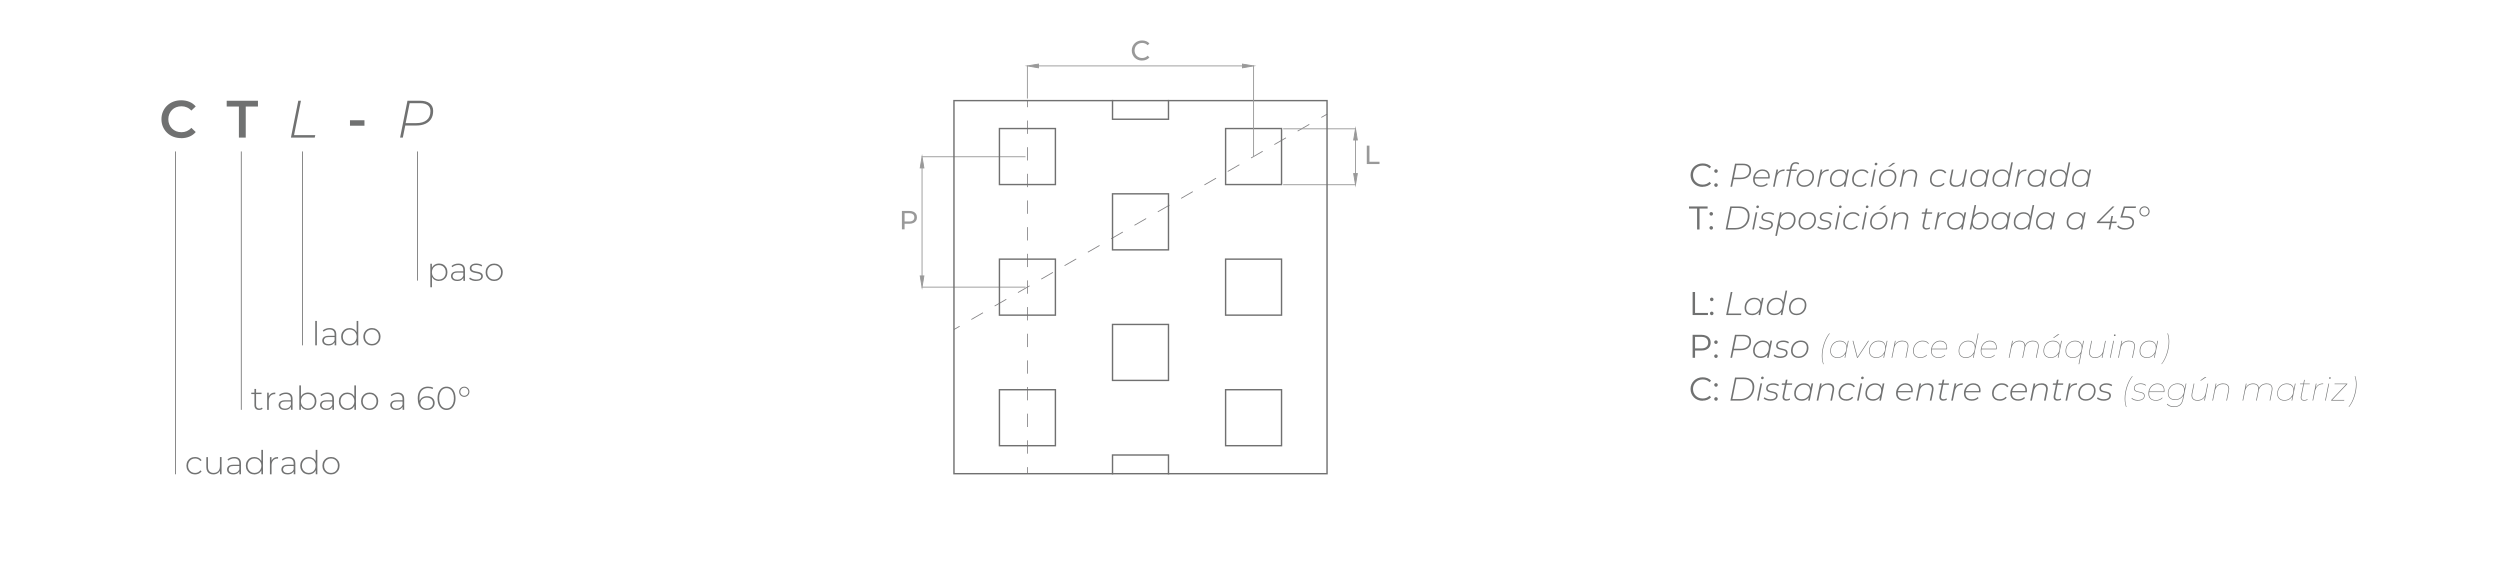 <?xml version="1.0" encoding="UTF-8"?> <svg xmlns="http://www.w3.org/2000/svg" id="Layer_1" data-name="Layer 1" viewBox="0 0 759.83 172.6"><defs><style> .cls-1 { stroke-miterlimit: 4; stroke-width: .25px; } .cls-1, .cls-2, .cls-3, .cls-4, .cls-5, .cls-6, .cls-7, .cls-8 { fill: none; } .cls-1, .cls-4 { stroke: #707070; } .cls-9 { fill-rule: evenodd; } .cls-9, .cls-10 { fill: #999; } .cls-2 { stroke-dasharray: 4.05 4.05; } .cls-2, .cls-6, .cls-8 { stroke: #818082; stroke-linejoin: round; stroke-width: .25px; } .cls-3 { stroke-width: .28px; } .cls-3, .cls-4, .cls-5 { stroke-linecap: square; } .cls-3, .cls-4, .cls-5, .cls-7 { stroke-miterlimit: 10; } .cls-3, .cls-5 { stroke: #999; } .cls-4 { stroke-width: .43px; } .cls-5 { stroke-width: .29px; } .cls-6 { stroke-dasharray: 4.09 4.09; } .cls-7 { stroke: #d7df23; stroke-width: 5.67px; } .cls-11 { fill: #707171; } .cls-12 { fill: #717272; } </style></defs><g><g><path class="cls-11" d="M55.06,41.98c-.85,0-1.64-.14-2.38-.42-.73-.28-1.37-.68-1.9-1.2-.54-.52-.96-1.13-1.26-1.83-.3-.7-.45-1.47-.45-2.3s.15-1.6.45-2.3c.3-.7.72-1.31,1.26-1.83.54-.52,1.18-.92,1.9-1.2.72-.28,1.52-.42,2.38-.42.92,0,1.76.16,2.51.47.76.31,1.4.78,1.92,1.4l-1.34,1.26c-.4-.44-.86-.77-1.36-.98-.5-.22-1.04-.33-1.63-.33s-1.12.1-1.61.29-.91.46-1.26.82-.63.77-.83,1.25-.3,1.01-.3,1.58.1,1.1.3,1.58.47.9.83,1.25.78.62,1.26.82c.49.19,1.02.29,1.61.29s1.13-.11,1.63-.33c.5-.22.96-.55,1.36-1l1.34,1.28c-.52.61-1.16,1.07-1.92,1.39-.76.32-1.6.48-2.53.48Z"></path><path class="cls-11" d="M72.61,41.82v-9.44h-3.71v-1.76h9.5v1.76h-3.71v9.44h-2.08Z"></path><path class="cls-11" d="M88.42,41.82l2.24-11.2h.81l-2.1,10.46h6.45l-.16.74h-7.25Z"></path><path class="cls-11" d="M106.37,38.21v-1.66h4.4v1.66h-4.4Z"></path><path class="cls-11" d="M121.6,41.82l2.24-11.2h3.9c1.24,0,2.2.27,2.88.81.68.54,1.03,1.3,1.03,2.28s-.21,1.77-.62,2.43c-.42.66-1.01,1.16-1.78,1.5s-1.69.51-2.74.51h-3.71l.45-.38-.82,4.05h-.82ZM123.22,37.82l-.29-.4h3.57c1.38,0,2.44-.31,3.19-.92s1.13-1.52,1.13-2.73c0-.78-.27-1.38-.81-1.79s-1.31-.62-2.31-.62h-3.54l.43-.42-1.38,6.88Z"></path></g><g><path class="cls-12" d="M130.79,87.31v-7.16h.48v1.71l-.08.91.1.91v3.63h-.5ZM133.41,85.41c-.46,0-.88-.11-1.25-.32-.37-.21-.66-.52-.88-.92-.22-.4-.32-.87-.32-1.42s.11-1.02.32-1.42c.22-.4.51-.7.88-.92.37-.21.79-.32,1.25-.32.49,0,.94.11,1.33.33s.7.54.92.93c.22.4.33.86.33,1.38s-.11.98-.33,1.38c-.22.4-.53.71-.92.94s-.83.33-1.33.33ZM133.38,84.96c.4,0,.76-.09,1.08-.27.32-.18.57-.44.75-.78.18-.33.27-.72.27-1.15s-.09-.82-.27-1.15c-.18-.33-.44-.59-.75-.77-.32-.18-.68-.27-1.08-.27s-.76.09-1.08.27c-.32.18-.57.44-.75.77-.18.33-.28.71-.28,1.15s.09.82.28,1.15c.18.33.43.59.75.78.32.18.67.27,1.08.27Z"></path><path class="cls-12" d="M138.95,85.41c-.39,0-.72-.06-1-.18-.28-.12-.5-.3-.65-.53-.15-.23-.23-.49-.23-.78,0-.27.06-.51.19-.72.12-.22.33-.39.61-.53.29-.14.67-.21,1.15-.21h1.92v.39h-1.91c-.54,0-.92.1-1.13.3s-.33.45-.33.75c0,.33.13.6.38.8.25.2.61.3,1.07.3s.81-.1,1.12-.3c.3-.2.53-.49.67-.87l.14.34c-.14.38-.38.68-.71.91s-.76.33-1.29.33ZM140.83,85.37v-1.19l-.02-.18v-1.96c0-.49-.13-.86-.4-1.11-.26-.25-.65-.38-1.15-.38-.36,0-.7.06-1,.19-.31.12-.58.28-.79.47l-.25-.36c.26-.23.57-.42.94-.55.37-.13.75-.19,1.15-.19.65,0,1.14.16,1.49.49.35.33.52.81.52,1.46v3.31h-.48Z"></path><path class="cls-12" d="M144.69,85.41c-.43,0-.84-.06-1.21-.19-.38-.13-.67-.29-.88-.48l.23-.4c.2.17.47.32.8.45.33.12.69.18,1.08.18.55,0,.94-.09,1.18-.27s.36-.42.36-.71c0-.21-.06-.38-.19-.5s-.29-.22-.5-.29c-.21-.07-.43-.12-.68-.17-.25-.04-.49-.09-.74-.15-.25-.05-.47-.13-.68-.23-.21-.1-.37-.24-.5-.42s-.18-.41-.18-.71c0-.27.07-.51.22-.72.15-.21.37-.38.66-.52.29-.13.66-.19,1.1-.19.33,0,.66.05.99.14.33.09.6.22.8.37l-.23.4c-.22-.17-.47-.29-.74-.36s-.55-.11-.83-.11c-.51,0-.88.09-1.12.28s-.35.42-.35.7c0,.22.06.39.18.52.12.13.29.23.5.3.21.07.43.13.68.17.25.04.49.09.74.14.25.05.47.13.68.23.21.1.37.23.5.4s.19.4.19.69-.08.54-.24.75c-.16.21-.39.38-.7.5s-.68.18-1.13.18Z"></path><path class="cls-12" d="M150.19,85.41c-.5,0-.94-.11-1.33-.34-.39-.23-.7-.54-.93-.94-.23-.4-.34-.86-.34-1.37s.12-.98.34-1.38c.23-.4.54-.71.93-.93.39-.23.83-.34,1.33-.34s.95.11,1.34.34c.39.23.7.54.93.93.23.4.34.86.34,1.38s-.11.97-.34,1.37c-.23.4-.54.71-.93.94-.39.23-.84.34-1.34.34ZM150.19,84.96c.4,0,.76-.09,1.08-.27.32-.18.57-.44.75-.78.18-.33.27-.72.27-1.15s-.09-.82-.27-1.15c-.18-.33-.43-.59-.75-.77-.32-.18-.68-.27-1.08-.27s-.76.09-1.07.27c-.32.18-.57.44-.75.77-.18.33-.28.71-.28,1.15s.09.82.28,1.15c.18.33.43.59.75.78.32.18.67.27,1.07.27Z"></path></g><g><path class="cls-12" d="M95.81,104.96v-7.42h.5v7.42h-.5Z"></path><path class="cls-12" d="M99.83,105c-.39,0-.72-.06-1.01-.18-.28-.12-.5-.3-.65-.53-.15-.23-.23-.49-.23-.78,0-.27.06-.51.19-.72s.33-.39.62-.53.67-.21,1.15-.21h1.92v.39h-1.91c-.54,0-.92.1-1.13.3s-.33.45-.33.75c0,.33.13.6.38.8s.61.3,1.07.3.81-.1,1.12-.3c.3-.2.53-.49.67-.87l.14.34c-.14.38-.38.68-.71.91-.34.22-.77.33-1.29.33ZM101.71,104.96v-1.19l-.02-.18v-1.96c0-.49-.13-.86-.39-1.11-.26-.25-.65-.38-1.15-.38-.36,0-.7.06-1.01.19s-.57.28-.79.47l-.25-.36c.26-.23.57-.42.94-.55.37-.13.75-.19,1.15-.19.65,0,1.14.16,1.49.49.35.33.52.81.52,1.46v3.31h-.48Z"></path><path class="cls-12" d="M106.26,105c-.49,0-.93-.11-1.31-.33-.39-.22-.7-.54-.93-.94-.23-.4-.34-.86-.34-1.38s.11-.99.34-1.38.54-.71.93-.93c.39-.22.83-.33,1.31-.33.46,0,.88.11,1.25.32.37.21.66.52.88.91.22.39.32.87.32,1.42s-.11,1.01-.32,1.41c-.21.4-.51.71-.88.92-.37.21-.79.32-1.26.32ZM106.29,104.55c.4,0,.76-.09,1.08-.27.32-.18.57-.44.75-.78s.28-.72.28-1.15-.09-.82-.28-1.15-.43-.59-.75-.77-.68-.27-1.08-.27-.76.09-1.07.27-.57.44-.75.77-.28.71-.28,1.15.09.82.28,1.15.43.59.75.78c.32.18.68.27,1.07.27ZM108.4,104.96v-1.71l.09-.91-.1-.91v-3.89h.5v7.42h-.49Z"></path><path class="cls-12" d="M113.04,105c-.5,0-.94-.11-1.33-.34s-.7-.54-.93-.94c-.23-.4-.35-.86-.35-1.37s.12-.98.35-1.38c.23-.4.54-.71.93-.93s.83-.34,1.33-.34.95.11,1.34.34c.39.23.7.54.93.93.23.4.34.86.34,1.38s-.11.97-.34,1.37c-.23.4-.54.71-.93.94-.39.23-.84.34-1.34.34ZM113.04,104.55c.4,0,.76-.09,1.08-.27.32-.18.57-.44.75-.78.18-.33.27-.72.27-1.15s-.09-.82-.27-1.15c-.18-.33-.43-.59-.75-.77-.32-.18-.68-.27-1.08-.27s-.76.09-1.07.27-.57.44-.75.77-.28.71-.28,1.15.09.82.28,1.15.43.59.75.78c.32.18.68.27,1.07.27Z"></path></g><g><path class="cls-12" d="M76.37,119.77v-.43h3.12v.43h-3.12ZM78.75,124.6c-.46,0-.81-.13-1.05-.38-.24-.25-.37-.6-.37-1.04v-4.98h.5v4.93c0,.33.08.59.25.77.17.18.41.27.72.27s.6-.1.81-.29l.21.35c-.13.13-.29.22-.49.28-.19.06-.38.09-.58.09Z"></path><path class="cls-12" d="M81.2,124.56v-5.22h.48v1.43l-.05-.16c.15-.42.39-.74.74-.97.35-.23.78-.34,1.3-.34v.49s-.04,0-.06,0c-.02,0-.04,0-.06,0-.58,0-1.03.18-1.36.54-.33.36-.49.87-.49,1.52v2.72h-.5Z"></path><path class="cls-12" d="M86.55,124.6c-.39,0-.72-.06-1-.18-.28-.12-.5-.3-.65-.53-.15-.23-.23-.49-.23-.78,0-.27.06-.51.19-.72.12-.22.33-.39.61-.53.29-.14.67-.21,1.15-.21h1.92v.39h-1.91c-.54,0-.92.1-1.13.3s-.33.45-.33.75c0,.33.13.6.38.8.25.2.61.3,1.07.3s.81-.1,1.12-.3c.3-.2.53-.49.67-.87l.14.34c-.14.38-.38.68-.71.91s-.76.33-1.29.33ZM88.43,124.56v-1.19l-.02-.18v-1.96c0-.49-.13-.86-.4-1.11-.26-.25-.65-.38-1.15-.38-.36,0-.7.06-1,.19-.31.12-.58.28-.79.47l-.25-.36c.26-.23.57-.42.94-.55.37-.13.75-.19,1.15-.19.65,0,1.14.16,1.49.49.35.33.52.81.52,1.46v3.31h-.48Z"></path><path class="cls-12" d="M90.97,124.56v-7.42h.5v3.89l-.1.91.08.91v1.71h-.48ZM93.59,124.6c-.46,0-.88-.11-1.25-.32-.37-.21-.66-.52-.88-.92-.22-.4-.32-.87-.32-1.41s.11-1.03.32-1.42c.22-.39.51-.7.88-.91.37-.21.79-.32,1.25-.32.49,0,.94.11,1.33.33s.7.53.92.93.33.86.33,1.38-.11.98-.33,1.38c-.22.4-.53.71-.92.94s-.83.33-1.33.33ZM93.57,124.15c.4,0,.76-.09,1.08-.27.32-.18.57-.44.75-.78.18-.33.27-.72.27-1.15s-.09-.82-.27-1.15c-.18-.33-.44-.59-.75-.77-.32-.18-.68-.27-1.08-.27s-.76.09-1.08.27c-.32.18-.57.44-.75.77-.18.33-.28.71-.28,1.15s.09.82.28,1.15c.18.33.43.59.75.78.32.18.67.27,1.08.27Z"></path><path class="cls-12" d="M99.13,124.6c-.39,0-.72-.06-1-.18-.28-.12-.5-.3-.65-.53-.15-.23-.23-.49-.23-.78,0-.27.06-.51.19-.72.12-.22.33-.39.61-.53.29-.14.67-.21,1.15-.21h1.92v.39h-1.91c-.54,0-.92.1-1.13.3s-.33.45-.33.75c0,.33.13.6.38.8.25.2.61.3,1.07.3s.81-.1,1.12-.3c.3-.2.53-.49.67-.87l.14.34c-.14.38-.38.68-.71.91s-.76.33-1.29.33ZM101.01,124.56v-1.19l-.02-.18v-1.96c0-.49-.13-.86-.4-1.11-.26-.25-.65-.38-1.15-.38-.36,0-.7.06-1,.19-.31.12-.58.28-.79.47l-.25-.36c.26-.23.57-.42.94-.55.37-.13.75-.19,1.15-.19.65,0,1.14.16,1.49.49.35.33.52.81.52,1.46v3.31h-.48Z"></path><path class="cls-12" d="M105.57,124.6c-.49,0-.93-.11-1.32-.33s-.7-.54-.92-.94c-.23-.4-.34-.86-.34-1.38s.11-.99.34-1.38.54-.71.92-.93.83-.33,1.32-.33c.46,0,.88.11,1.25.32.37.21.66.52.88.91.22.39.32.87.32,1.42s-.11,1.01-.32,1.41c-.21.4-.5.71-.88.92-.37.21-.79.32-1.25.32ZM105.59,124.15c.4,0,.76-.09,1.08-.27.32-.18.57-.44.75-.78s.28-.72.28-1.15-.09-.82-.28-1.15-.43-.59-.75-.77-.67-.27-1.08-.27-.76.09-1.07.27c-.32.18-.57.44-.75.77-.18.33-.28.71-.28,1.15s.09.82.28,1.15c.18.33.43.59.75.78.32.18.67.27,1.07.27ZM107.7,124.56v-1.71l.09-.91-.1-.91v-3.89h.5v7.42h-.49Z"></path><path class="cls-12" d="M112.34,124.6c-.5,0-.94-.11-1.33-.34-.39-.23-.7-.54-.93-.94-.23-.4-.34-.86-.34-1.37s.12-.98.34-1.38c.23-.4.54-.71.93-.93.39-.23.83-.34,1.33-.34s.95.11,1.34.34c.39.23.7.54.93.93.23.4.34.86.34,1.38s-.11.97-.34,1.37c-.23.4-.54.71-.93.94-.39.23-.84.34-1.34.34ZM112.34,124.15c.4,0,.76-.09,1.08-.27.32-.18.57-.44.75-.78.18-.33.27-.72.27-1.15s-.09-.82-.27-1.15c-.18-.33-.43-.59-.75-.77-.32-.18-.68-.27-1.08-.27s-.76.09-1.07.27c-.32.18-.57.44-.75.77-.18.33-.28.71-.28,1.15s.09.82.28,1.15c.18.33.43.59.75.78.32.18.67.27,1.07.27Z"></path><path class="cls-12" d="M120.48,124.6c-.39,0-.72-.06-1-.18-.28-.12-.5-.3-.65-.53-.15-.23-.23-.49-.23-.78,0-.27.06-.51.19-.72.12-.22.33-.39.61-.53.29-.14.67-.21,1.15-.21h1.92v.39h-1.91c-.54,0-.92.1-1.13.3s-.33.45-.33.75c0,.33.13.6.38.8.25.2.61.3,1.07.3s.81-.1,1.12-.3c.3-.2.53-.49.67-.87l.14.34c-.14.38-.38.68-.71.91s-.76.33-1.29.33ZM122.36,124.56v-1.19l-.02-.18v-1.96c0-.49-.13-.86-.4-1.11-.26-.25-.65-.38-1.15-.38-.36,0-.7.06-1,.19-.31.12-.58.28-.79.47l-.25-.36c.26-.23.57-.42.94-.55.37-.13.75-.19,1.15-.19.65,0,1.14.16,1.49.49.35.33.52.81.52,1.46v3.31h-.48Z"></path><path class="cls-12" d="M129.77,124.61c-.61,0-1.13-.14-1.54-.42-.42-.28-.73-.68-.95-1.21-.21-.53-.32-1.15-.32-1.88,0-.79.13-1.46.39-1.99.26-.53.62-.93,1.09-1.2.47-.27,1.01-.41,1.63-.41.3,0,.59.03.86.08.27.05.52.15.73.28l-.21.41c-.18-.11-.39-.19-.62-.25-.24-.05-.49-.07-.75-.07-.79,0-1.42.25-1.89.76-.47.51-.71,1.28-.71,2.29,0,.15.01.35.03.58.02.24.06.47.13.7l-.18-.05c.05-.39.18-.72.39-.99.21-.27.49-.48.82-.62s.7-.21,1.1-.21c.47,0,.88.08,1.23.25.35.17.62.41.82.72.2.31.3.68.3,1.1s-.1.8-.31,1.11c-.2.32-.48.56-.83.74-.35.17-.75.26-1.19.26ZM129.75,124.17c.37,0,.69-.07.96-.21s.49-.33.65-.58c.16-.25.23-.54.23-.88,0-.5-.17-.9-.5-1.2s-.8-.45-1.39-.45c-.38,0-.72.07-1.01.22-.29.15-.52.35-.68.6s-.25.54-.25.85c0,.27.08.54.23.79s.38.46.67.62.66.24,1.09.24Z"></path><path class="cls-12" d="M135.72,124.61c-.53,0-1.01-.14-1.42-.43-.41-.29-.74-.7-.97-1.23-.23-.53-.35-1.16-.35-1.89s.12-1.37.35-1.89c.23-.53.56-.94.97-1.23.41-.29.89-.43,1.42-.43s1.01.14,1.42.43c.41.29.73.7.96,1.23.23.53.35,1.16.35,1.89s-.12,1.37-.35,1.89c-.23.53-.55.94-.96,1.23-.41.29-.88.43-1.42.43ZM135.72,124.14c.45,0,.84-.12,1.17-.37s.59-.59.78-1.05.28-1.01.28-1.66-.09-1.21-.28-1.67c-.19-.46-.45-.81-.78-1.05s-.72-.37-1.17-.37-.83.12-1.17.37-.6.59-.79,1.05c-.19.46-.28,1.01-.28,1.67s.09,1.2.28,1.66.45.81.79,1.05.72.37,1.17.37Z"></path><path class="cls-12" d="M141.11,120.62c-.29,0-.55-.07-.79-.21-.24-.14-.43-.33-.56-.56s-.21-.49-.21-.78.07-.56.21-.79.33-.42.56-.55c.24-.14.5-.21.79-.21s.55.07.79.21.42.32.56.55.21.5.21.79-.07.55-.21.78-.32.42-.56.56c-.24.14-.5.21-.79.21ZM141.11,120.3c.23,0,.43-.06.62-.17s.33-.26.44-.45c.11-.18.17-.39.17-.62s-.06-.44-.17-.62c-.11-.18-.26-.33-.44-.44-.18-.11-.39-.17-.62-.17s-.44.05-.62.17c-.18.11-.33.26-.43.44-.11.18-.16.39-.16.62s.05.43.16.62.25.33.43.45c.18.11.39.17.62.17Z"></path></g><g><path class="cls-12" d="M59.29,144.19c-.51,0-.96-.11-1.35-.34-.4-.23-.71-.54-.94-.94-.23-.4-.34-.86-.34-1.37s.12-.98.34-1.38c.23-.4.54-.71.94-.93.4-.22.85-.33,1.35-.33.42,0,.8.08,1.15.24.34.16.62.4.83.72l-.37.27c-.19-.27-.42-.46-.7-.59-.28-.13-.58-.19-.91-.19-.41,0-.77.09-1.09.27-.32.18-.58.44-.76.77-.18.33-.28.71-.28,1.15s.09.83.28,1.16c.18.33.44.59.76.77.32.18.69.27,1.09.27.33,0,.63-.06.91-.19.28-.13.51-.32.7-.59l.37.27c-.21.32-.49.56-.83.72-.34.16-.73.24-1.15.24Z"></path><path class="cls-12" d="M64.89,144.19c-.45,0-.83-.08-1.16-.25-.33-.16-.58-.41-.75-.74-.18-.33-.27-.74-.27-1.22v-3.05h.5v3.01c0,.59.15,1.03.45,1.34.3.31.72.46,1.27.46.39,0,.73-.08,1.02-.25.29-.17.51-.4.66-.71.15-.3.23-.66.23-1.08v-2.78h.5v5.22h-.48v-1.45l.07.17c-.15.41-.41.73-.77.96-.36.24-.78.36-1.28.36Z"></path><path class="cls-12" d="M70.87,144.19c-.39,0-.72-.06-1-.18-.28-.12-.5-.3-.65-.53s-.22-.49-.22-.78c0-.27.06-.51.19-.72.12-.22.33-.39.61-.53.29-.14.67-.21,1.15-.21h1.92v.39h-1.91c-.54,0-.92.1-1.13.3s-.32.45-.32.75c0,.33.13.6.38.8.25.2.61.3,1.07.3s.81-.1,1.12-.3.53-.49.68-.87l.14.34c-.14.38-.38.68-.71.91-.34.22-.76.33-1.29.33ZM72.75,144.15v-1.19l-.02-.18v-1.96c0-.49-.13-.86-.4-1.11-.26-.25-.65-.38-1.15-.38-.36,0-.7.06-1,.19-.31.12-.58.28-.79.47l-.25-.36c.26-.23.57-.42.94-.55.37-.13.75-.19,1.15-.19.65,0,1.14.16,1.49.49.35.33.52.81.52,1.46v3.31h-.48Z"></path><path class="cls-12" d="M77.3,144.19c-.49,0-.93-.11-1.31-.33-.39-.22-.7-.54-.93-.94-.23-.4-.34-.86-.34-1.38s.11-.99.34-1.38.54-.71.93-.93c.39-.22.83-.33,1.31-.33.46,0,.88.11,1.25.32.37.21.66.52.88.91.22.39.32.87.32,1.42s-.11,1.01-.32,1.41c-.21.4-.51.71-.88.92-.37.21-.79.32-1.26.32ZM77.33,143.74c.4,0,.76-.09,1.08-.27.32-.18.57-.44.75-.78s.28-.72.28-1.15-.09-.82-.28-1.15-.43-.59-.75-.77-.68-.27-1.08-.27-.76.09-1.07.27-.57.44-.75.77-.28.71-.28,1.15.09.82.28,1.15.43.59.75.78c.32.18.68.27,1.07.27ZM79.44,144.15v-1.71l.09-.91-.1-.91v-3.89h.5v7.42h-.49Z"></path><path class="cls-12" d="M82.04,144.15v-5.22h.48v1.43l-.05-.16c.15-.42.39-.74.74-.97.35-.23.78-.34,1.3-.34v.49s-.04,0-.06,0c-.02,0-.04,0-.06,0-.58,0-1.03.18-1.36.54-.33.36-.49.87-.49,1.52v2.72h-.5Z"></path><path class="cls-12" d="M87.39,144.19c-.39,0-.72-.06-1-.18-.28-.12-.5-.3-.65-.53s-.22-.49-.22-.78c0-.27.06-.51.19-.72.12-.22.33-.39.61-.53.29-.14.67-.21,1.15-.21h1.92v.39h-1.91c-.54,0-.92.1-1.13.3s-.32.45-.32.75c0,.33.13.6.38.8.25.2.61.3,1.07.3s.81-.1,1.12-.3.53-.49.68-.87l.14.34c-.14.38-.38.68-.71.91-.34.22-.76.33-1.29.33ZM89.27,144.15v-1.19l-.02-.18v-1.96c0-.49-.13-.86-.4-1.11-.26-.25-.65-.38-1.15-.38-.36,0-.7.06-1,.19-.31.12-.58.28-.79.47l-.25-.36c.26-.23.57-.42.94-.55.37-.13.75-.19,1.15-.19.65,0,1.14.16,1.49.49.35.33.52.81.52,1.46v3.31h-.48Z"></path><path class="cls-12" d="M93.83,144.19c-.49,0-.93-.11-1.32-.33-.39-.22-.7-.54-.92-.94-.23-.4-.34-.86-.34-1.38s.11-.99.34-1.38.54-.71.92-.93c.39-.22.83-.33,1.32-.33.46,0,.88.11,1.24.32.37.21.66.52.88.91.21.39.32.87.32,1.42s-.11,1.01-.32,1.41c-.21.4-.5.71-.88.92-.37.21-.79.32-1.25.32ZM93.85,143.74c.4,0,.76-.09,1.07-.27.32-.18.57-.44.75-.78s.28-.72.28-1.15-.09-.82-.28-1.15-.43-.59-.75-.77-.67-.27-1.07-.27-.76.09-1.07.27c-.32.18-.57.44-.75.77-.18.33-.28.71-.28,1.15s.09.82.28,1.15c.18.33.43.59.75.78.32.18.67.27,1.07.27ZM95.96,144.15v-1.71l.09-.91-.1-.91v-3.89h.5v7.42h-.49Z"></path><path class="cls-12" d="M100.6,144.19c-.5,0-.95-.11-1.34-.34-.39-.23-.7-.54-.93-.94-.23-.4-.34-.86-.34-1.37s.12-.98.34-1.38c.23-.4.54-.71.93-.93.39-.23.84-.34,1.34-.34s.95.11,1.34.34.7.54.93.93c.23.4.34.86.34,1.38s-.11.97-.34,1.37c-.23.4-.54.71-.93.94s-.84.34-1.34.34ZM100.6,143.74c.4,0,.76-.09,1.08-.27.32-.18.57-.44.75-.78s.27-.72.27-1.15-.09-.82-.27-1.15-.43-.59-.75-.77-.68-.27-1.08-.27-.76.09-1.07.27c-.32.18-.57.44-.75.77-.18.33-.28.71-.28,1.15s.09.82.28,1.15c.18.33.43.59.75.78.32.18.67.27,1.07.27Z"></path></g><line class="cls-1" x1="53.33" y1="46.03" x2="53.33" y2="144.15"></line><line class="cls-1" x1="73.33" y1="46.03" x2="73.33" y2="124.56"></line><line class="cls-1" x1="91.92" y1="46.03" x2="91.92" y2="104.96"></line><line class="cls-1" x1="126.89" y1="46.03" x2="126.89" y2="85.29"></line><g><g><line class="cls-8" x1="289.94" y1="100.15" x2="291.67" y2="99.15"></line><line class="cls-6" x1="295.22" y1="97.1" x2="399.82" y2="36.71"></line><line class="cls-8" x1="401.59" y1="35.69" x2="403.33" y2="34.69"></line></g><g><line class="cls-8" x1="312.27" y1="30.58" x2="312.27" y2="32.58"></line><line class="cls-2" x1="312.27" y1="36.63" x2="312.27" y2="139.94"></line><line class="cls-8" x1="312.27" y1="141.97" x2="312.27" y2="143.97"></line></g><line class="cls-3" x1="311.55" y1="47.64" x2="280.24" y2="47.64"></line><line class="cls-3" x1="311.55" y1="87.27" x2="280.24" y2="87.27"></line><line class="cls-3" x1="280.24" y1="51.04" x2="280.24" y2="83.87"></line><polygon class="cls-9" points="279.68 51.04 280.8 51.04 280.24 47.64 279.68 51.04"></polygon><polygon class="cls-3" points="279.68 51.04 280.8 51.04 280.24 47.64 279.68 51.04 279.68 51.04"></polygon><polygon class="cls-9" points="279.68 83.87 280.8 83.87 280.24 87.27 279.68 83.87"></polygon><path class="cls-10" d="M274.12,69.71v-5.6h2.21c.5,0,.92.08,1.27.23.35.15.62.38.81.67.19.29.28.64.28,1.05s-.09.75-.28,1.04c-.19.29-.46.51-.81.67-.35.16-.77.24-1.27.24h-1.76l.36-.38v2.07h-.81ZM274.93,67.72l-.36-.4h1.74c.52,0,.91-.11,1.18-.33.27-.22.4-.53.4-.93s-.13-.71-.4-.93-.66-.33-1.18-.33h-1.74l.36-.4v3.31Z"></path><line class="cls-5" x1="312.27" y1="47.58" x2="312.27" y2="47.58"></line><line class="cls-5" x1="312.27" y1="87.27" x2="312.27" y2="87.27"></line><line class="cls-3" x1="280.24" y1="87.27" x2="280.24" y2="87.27"></line><polygon class="cls-3" points="279.68 83.87 280.8 83.87 280.24 87.27 279.68 83.87 279.68 83.87"></polygon><line class="cls-3" x1="390.13" y1="56.14" x2="411.98" y2="56.14"></line><line class="cls-3" x1="390.13" y1="39.15" x2="411.98" y2="39.15"></line><line class="cls-3" x1="411.98" y1="52.74" x2="411.98" y2="42.55"></line><polygon class="cls-9" points="411.42 52.74 412.54 52.74 411.98 56.14 411.42 52.74"></polygon><polygon class="cls-3" points="411.42 52.74 412.54 52.74 411.98 56.14 411.42 52.74 411.42 52.74"></polygon><polygon class="cls-9" points="411.42 42.55 412.54 42.55 411.98 39.15 411.42 42.55"></polygon><path class="cls-10" d="M415.41,49.86v-5.6h.81v4.9h3.06v.7h-3.87Z"></path><line class="cls-5" x1="389.5" y1="56.09" x2="389.5" y2="56.09"></line><line class="cls-5" x1="389.5" y1="39.07" x2="389.5" y2="39.07"></line><line class="cls-3" x1="411.98" y1="39.15" x2="411.98" y2="39.15"></line><polygon class="cls-3" points="411.42 42.55 412.54 42.55 411.98 39.15 411.42 42.55 411.42 42.55"></polygon><g><polygon class="cls-4" points="303.76 135.46 320.77 135.46 320.77 118.45 303.76 118.45 303.76 135.46 303.76 135.46"></polygon><polygon class="cls-4" points="303.76 95.78 320.77 95.78 320.77 78.76 303.76 78.76 303.76 95.78 303.76 95.78"></polygon><polygon class="cls-4" points="303.76 56.09 320.77 56.09 320.77 39.07 303.76 39.07 303.76 56.09 303.76 56.09"></polygon><polyline class="cls-4" points="355.14 143.97 355.14 138.29 338.13 138.29 338.13 143.97"></polyline><polygon class="cls-4" points="338.13 115.62 355.14 115.62 355.14 98.61 338.13 98.61 338.13 115.62 338.13 115.62"></polygon><polygon class="cls-4" points="338.13 75.94 355.14 75.94 355.14 58.91 338.13 58.91 338.13 75.94 338.13 75.94"></polygon><polygon class="cls-4" points="372.5 135.46 389.5 135.46 389.5 118.45 372.5 118.45 372.5 135.46 372.5 135.46"></polygon><polygon class="cls-4" points="372.5 95.78 389.5 95.78 389.5 78.76 372.5 78.76 372.5 95.78 372.5 95.78"></polygon><polygon class="cls-4" points="372.5 56.09 389.5 56.09 389.5 39.07 372.5 39.07 372.5 56.09 372.5 56.09"></polygon><polyline class="cls-4" points="338.13 30.58 338.13 36.24 355.14 36.24 355.14 30.58"></polyline><polygon class="cls-4" points="289.94 143.97 403.33 143.97 403.33 30.58 289.94 30.58 289.94 143.97 289.94 143.97"></polygon></g></g><line class="cls-3" x1="381" y1="47.59" x2="381" y2="20.03"></line><line class="cls-3" x1="312.26" y1="29.81" x2="312.26" y2="20.03"></line><line class="cls-3" x1="377.62" y1="20.03" x2="315.62" y2="20.03"></line><polygon class="cls-9" points="377.62 19.48 377.62 20.61 381 20.03 377.62 19.48"></polygon><polygon class="cls-3" points="377.62 19.48 377.62 20.61 381 20.03 377.62 19.48 377.62 19.48"></polygon><polygon class="cls-9" points="315.62 19.48 315.62 20.61 312.26 20.03 315.62 19.48"></polygon><path class="cls-10" d="M347.09,18.41c-.45,0-.86-.07-1.24-.23s-.71-.36-.98-.64-.5-.6-.65-.97c-.16-.37-.24-.77-.24-1.22s.08-.85.24-1.22c.16-.37.38-.69.66-.97s.61-.49.99-.64.79-.23,1.24-.23.87.08,1.26.23c.38.16.71.39.98.69l-.55.54c-.22-.24-.48-.42-.76-.53-.28-.12-.58-.17-.9-.17s-.64.06-.92.17-.53.27-.74.48c-.21.2-.37.45-.48.73s-.17.59-.17.91.06.63.17.91c.12.28.28.52.48.73.21.2.45.36.74.48s.59.17.92.17.62-.06.9-.17.53-.3.76-.54l.55.54c-.27.31-.6.54-.98.7s-.81.24-1.27.24Z"></path><line class="cls-3" x1="312.26" y1="20.03" x2="312.26" y2="20.03"></line><polygon class="cls-3" points="315.62 19.48 315.62 20.61 312.26 20.03 315.62 19.48 315.62 19.48"></polygon><g><path class="cls-11" d="M517.48,56.81c-.53,0-1.01-.09-1.46-.27-.45-.18-.83-.42-1.16-.75-.33-.32-.58-.7-.77-1.13-.18-.43-.28-.91-.28-1.42s.09-.99.28-1.42.44-.81.77-1.13c.33-.32.72-.57,1.17-.75.45-.18.93-.27,1.46-.27s.98.08,1.43.25c.45.17.82.43,1.13.77l-.47.47c-.29-.29-.6-.51-.95-.64s-.72-.19-1.12-.19c-.42,0-.81.07-1.17.21-.36.14-.67.35-.94.61-.27.26-.47.57-.62.92-.15.35-.22.73-.22,1.15s.08.81.22,1.15c.15.35.36.66.62.92.27.26.58.47.94.61s.75.21,1.17.21.77-.07,1.12-.2.66-.35.95-.64l.47.47c-.31.34-.68.6-1.13.77-.45.17-.93.26-1.44.26Z"></path><path class="cls-11" d="M521.55,52.54c-.15,0-.27-.05-.38-.16-.1-.11-.16-.24-.16-.39s.05-.29.16-.39.23-.15.38-.15.27.05.38.15.15.23.15.39-.05.28-.15.39c-.1.11-.23.16-.38.16ZM521.55,56.8c-.15,0-.27-.05-.38-.16-.1-.11-.16-.24-.16-.39s.05-.29.16-.39.23-.15.38-.15.27.05.38.15.15.23.15.39-.05.28-.15.39c-.1.11-.23.16-.38.16Z"></path><path class="cls-12" d="M525.93,56.75l1.4-7h2.44c.77,0,1.37.17,1.8.5.43.34.64.81.64,1.43s-.13,1.11-.39,1.52c-.26.41-.63.73-1.12.94-.48.21-1.05.32-1.71.32h-2.32l.28-.24-.51,2.53h-.51ZM526.94,54.25l-.18-.25h2.23c.86,0,1.53-.19,2-.58.47-.38.71-.95.71-1.7,0-.49-.17-.86-.5-1.12-.34-.26-.82-.39-1.45-.39h-2.21l.27-.26-.86,4.3Z"></path><path class="cls-12" d="M535.21,56.79c-.49,0-.91-.09-1.27-.27-.36-.18-.64-.43-.83-.75s-.29-.72-.29-1.17c0-.59.12-1.12.38-1.59.25-.47.59-.84,1.02-1.11.43-.27.92-.41,1.45-.41.46,0,.85.09,1.18.26s.58.42.76.75.28.71.28,1.17c0,.1,0,.2-.02.3-.01.1-.03.19-.04.28h-4.63l.07-.39h4.32l-.2.17c.07-.46.04-.84-.09-1.15-.13-.31-.34-.55-.62-.71-.28-.16-.62-.25-1.02-.25-.45,0-.86.12-1.21.35-.36.23-.63.54-.83.94-.2.4-.3.85-.3,1.38,0,.57.16,1,.49,1.3.33.3.81.46,1.44.46.37,0,.71-.06,1.03-.19.31-.12.56-.29.77-.51l.23.35c-.23.25-.52.44-.89.58-.36.14-.75.21-1.17.21Z"></path><path class="cls-12" d="M538.89,56.75l1.04-5.22h.49l-.32,1.57-.06-.18c.23-.47.53-.83.92-1.07.39-.24.87-.36,1.46-.36l-.09.49s-.05,0-.08,0c-.03,0-.05,0-.08,0-.59,0-1.07.17-1.46.52-.38.35-.64.88-.79,1.57l-.54,2.68h-.5Z"></path><path class="cls-12" d="M542.93,51.96l.08-.43h3.13l-.08.43h-3.13ZM542.94,56.75l1.2-6.01c.09-.47.28-.83.56-1.08s.65-.37,1.11-.37c.21,0,.4.03.58.09s.32.15.43.26l-.24.36c-.19-.19-.45-.28-.78-.28s-.59.09-.78.26c-.19.17-.33.45-.4.83l-.17.84-.04.22-.97,4.88h-.5Z"></path><path class="cls-12" d="M548.34,56.79c-.47,0-.87-.09-1.22-.27-.35-.18-.62-.43-.81-.75-.19-.33-.28-.71-.28-1.15,0-.6.13-1.14.38-1.6.26-.47.61-.84,1.06-1.12.45-.27.96-.41,1.54-.41.47,0,.88.09,1.23.26.34.18.61.43.8.75.19.32.29.71.29,1.16,0,.6-.13,1.13-.38,1.6-.26.47-.61.84-1.06,1.11-.45.27-.96.41-1.54.41ZM548.38,56.34c.47,0,.89-.11,1.26-.34.37-.23.66-.54.87-.94s.32-.86.32-1.37c0-.56-.16-.99-.48-1.29-.32-.3-.78-.46-1.37-.46-.47,0-.88.12-1.26.35-.37.23-.66.54-.88.94-.21.4-.32.85-.32,1.36,0,.55.16.98.49,1.29.32.31.78.46,1.36.46Z"></path><path class="cls-12" d="M552.31,56.75l1.04-5.22h.49l-.32,1.57-.06-.18c.23-.47.53-.83.92-1.07.39-.24.87-.36,1.46-.36l-.09.49s-.05,0-.08,0c-.03,0-.05,0-.08,0-.59,0-1.07.17-1.46.52-.38.35-.64.88-.79,1.57l-.54,2.68h-.5Z"></path><path class="cls-12" d="M558.42,56.79c-.45,0-.84-.09-1.18-.26-.34-.17-.6-.42-.79-.75-.19-.33-.28-.71-.28-1.16s.07-.87.21-1.25c.14-.38.35-.71.62-.99.27-.28.58-.5.94-.65s.75-.23,1.18-.23c.46,0,.85.08,1.17.24.32.16.57.4.74.71s.25.69.25,1.12c0,.62-.11,1.17-.34,1.66-.24.49-.57.87-1,1.15-.43.28-.94.42-1.52.42ZM558.52,56.34c.47,0,.89-.11,1.26-.34s.66-.54.87-.94.32-.86.32-1.37c0-.56-.16-.99-.49-1.29s-.78-.46-1.37-.46c-.47,0-.88.12-1.25.35s-.66.54-.88.94-.32.85-.32,1.36c0,.55.16.98.49,1.29s.78.46,1.36.46ZM560.42,56.75l.32-1.63.29-.91.07-.96.34-1.72h.5l-1.04,5.22h-.48Z"></path><path class="cls-12" d="M565.27,56.79c-.48,0-.9-.09-1.25-.27s-.62-.43-.81-.75-.29-.71-.29-1.15c0-.61.13-1.15.38-1.62.26-.47.61-.84,1.07-1.11.45-.27.97-.4,1.55-.4.47,0,.87.08,1.21.24.34.16.6.41.78.74l-.41.25c-.16-.27-.37-.46-.64-.59-.27-.13-.59-.19-.96-.19-.48,0-.91.12-1.28.35s-.66.54-.88.94-.32.85-.32,1.36c0,.55.16.98.49,1.29s.79.46,1.4.46c.35,0,.67-.06.97-.19s.55-.32.75-.56l.35.28c-.23.29-.53.52-.91.69-.38.16-.78.25-1.22.25Z"></path><path class="cls-12" d="M568.55,56.75l1.04-5.22h.5l-1.04,5.22h-.5ZM570.15,50.26c-.11,0-.2-.04-.27-.11-.07-.07-.11-.16-.11-.26,0-.12.04-.22.12-.31.08-.09.19-.13.32-.13.11,0,.21.04.28.11.07.07.11.16.11.26,0,.13-.04.23-.13.31-.09.08-.19.12-.32.12Z"></path><path class="cls-12" d="M573.39,56.79c-.47,0-.87-.09-1.22-.27-.35-.18-.62-.43-.8-.75-.19-.33-.29-.71-.29-1.15,0-.6.13-1.14.38-1.6.26-.47.61-.84,1.06-1.12.45-.27.96-.41,1.54-.41.47,0,.88.09,1.22.26.34.18.61.43.8.75.19.32.29.71.29,1.16,0,.6-.13,1.13-.38,1.6-.26.47-.61.84-1.06,1.11-.45.27-.97.41-1.55.41ZM573.43,56.34c.47,0,.89-.11,1.26-.34.37-.23.66-.54.87-.94.21-.4.32-.86.32-1.37,0-.56-.16-.99-.49-1.29-.32-.3-.78-.46-1.37-.46-.47,0-.88.12-1.25.35-.37.23-.66.54-.88.94-.21.4-.32.85-.32,1.36,0,.55.16.98.48,1.29.32.31.78.46,1.37.46ZM573.82,50.68l1.52-1.18h.75l-1.7,1.18h-.57Z"></path><path class="cls-12" d="M580.85,51.49c.47,0,.86.09,1.16.27.3.18.5.44.61.78.11.34.12.73.03,1.19l-.6,3.02h-.5l.6-3.02c.11-.55.05-.99-.19-1.31-.24-.32-.65-.48-1.23-.48s-1.09.17-1.49.5c-.4.33-.67.82-.8,1.48l-.57,2.84h-.5l1.04-5.22h.49l-.3,1.51-.13-.13c.25-.49.58-.85.99-1.08s.88-.34,1.4-.34Z"></path><path class="cls-12" d="M588.93,56.79c-.48,0-.9-.09-1.25-.27-.35-.18-.62-.43-.82-.75s-.28-.71-.28-1.15c0-.61.13-1.15.38-1.62.26-.47.61-.84,1.06-1.11s.97-.4,1.55-.4c.47,0,.87.08,1.2.24.34.16.59.41.78.74l-.41.25c-.16-.27-.37-.46-.64-.59-.27-.13-.59-.19-.96-.19-.48,0-.9.12-1.27.35s-.66.54-.88.94-.32.85-.32,1.36c0,.55.16.98.49,1.29s.79.46,1.4.46c.35,0,.67-.06.98-.19s.56-.32.75-.56l.35.28c-.23.29-.53.52-.9.69-.38.16-.78.25-1.21.25Z"></path><path class="cls-12" d="M594.37,56.79c-.46,0-.84-.09-1.13-.27-.3-.18-.5-.44-.6-.78-.11-.34-.12-.73-.03-1.19l.6-3.02h.5l-.6,3.02c-.11.55-.04.99.19,1.31.23.32.63.48,1.21.48s1.09-.17,1.48-.49c.4-.33.66-.82.79-1.48l.57-2.84h.5l-1.04,5.22h-.49l.3-1.51.13.13c-.25.49-.58.85-.99,1.08-.41.23-.87.34-1.39.34Z"></path><path class="cls-12" d="M601.07,56.79c-.45,0-.84-.09-1.18-.26-.34-.17-.6-.42-.79-.75-.19-.33-.28-.71-.28-1.16s.07-.87.21-1.25c.14-.38.35-.71.61-.99.27-.28.58-.5.94-.65.36-.16.75-.23,1.18-.23.46,0,.85.08,1.17.24.32.16.56.4.74.71.17.31.25.69.25,1.12,0,.62-.11,1.17-.35,1.66-.24.49-.57.87-1,1.15-.43.28-.93.42-1.51.42ZM601.17,56.34c.47,0,.89-.11,1.26-.34s.66-.54.87-.94c.21-.4.32-.86.32-1.37,0-.56-.16-.99-.48-1.29-.32-.3-.78-.46-1.37-.46-.47,0-.88.12-1.25.35s-.66.54-.88.94-.32.85-.32,1.36c0,.55.16.98.48,1.29.32.31.78.46,1.37.46ZM603.07,56.75l.32-1.63.29-.91.07-.96.34-1.72h.5l-1.04,5.22h-.48Z"></path><path class="cls-12" d="M607.82,56.79c-.45,0-.84-.09-1.18-.26-.34-.17-.6-.42-.79-.75-.19-.33-.28-.71-.28-1.16s.07-.87.21-1.25.35-.71.61-.99c.27-.28.58-.5.94-.65.36-.16.75-.23,1.18-.23.46,0,.85.08,1.17.24.32.16.56.4.73.71s.26.69.26,1.12c0,.47-.07.9-.2,1.29-.13.39-.33.73-.58,1.02-.25.29-.55.51-.9.67-.35.16-.74.24-1.17.24ZM607.92,56.34c.47,0,.89-.11,1.26-.34.37-.23.66-.54.87-.94s.32-.86.32-1.37c0-.56-.16-.99-.48-1.29-.32-.3-.78-.46-1.37-.46-.47,0-.88.12-1.26.35-.37.23-.66.54-.88.94-.21.4-.32.85-.32,1.36,0,.55.16.98.49,1.29.32.31.78.46,1.36.46ZM609.82,56.75l.32-1.63.28-.91.08-.96.78-3.92h.5l-1.48,7.42h-.48Z"></path><path class="cls-12" d="M612.4,56.75l1.04-5.22h.49l-.32,1.57-.06-.18c.23-.47.53-.83.92-1.07.39-.24.87-.36,1.46-.36l-.09.49s-.05,0-.08,0c-.03,0-.05,0-.08,0-.59,0-1.07.17-1.46.52-.38.35-.65.88-.79,1.57l-.54,2.68h-.5Z"></path><path class="cls-12" d="M618.51,56.79c-.45,0-.84-.09-1.18-.26-.34-.17-.6-.42-.79-.75-.19-.33-.28-.71-.28-1.16s.07-.87.21-1.25c.14-.38.35-.71.61-.99.27-.28.58-.5.94-.65.36-.16.75-.23,1.18-.23.46,0,.85.08,1.17.24.32.16.56.4.74.71.17.31.25.69.25,1.12,0,.62-.11,1.17-.35,1.66-.24.49-.57.87-1,1.15-.43.28-.93.42-1.51.42ZM618.61,56.34c.47,0,.89-.11,1.26-.34s.66-.54.87-.94c.21-.4.32-.86.32-1.37,0-.56-.16-.99-.48-1.29-.32-.3-.78-.46-1.37-.46-.47,0-.88.12-1.25.35s-.66.54-.88.94-.32.85-.32,1.36c0,.55.16.98.48,1.29.32.31.78.46,1.37.46ZM620.51,56.75l.32-1.63.29-.91.07-.96.34-1.72h.5l-1.04,5.22h-.48Z"></path><path class="cls-12" d="M625.26,56.79c-.45,0-.84-.09-1.18-.26-.34-.17-.6-.42-.79-.75-.19-.33-.28-.71-.28-1.16s.07-.87.21-1.25c.14-.38.35-.71.61-.99.27-.28.58-.5.94-.65.36-.16.75-.23,1.18-.23.46,0,.85.08,1.17.24.32.16.56.4.74.71.17.31.25.69.25,1.12,0,.47-.07.9-.2,1.29-.13.39-.33.73-.58,1.02s-.55.51-.91.67c-.35.16-.74.24-1.17.24ZM625.36,56.34c.47,0,.89-.11,1.26-.34s.66-.54.87-.94c.21-.4.32-.86.32-1.37,0-.56-.16-.99-.48-1.29-.32-.3-.78-.46-1.37-.46-.47,0-.88.12-1.25.35s-.66.54-.88.94-.32.85-.32,1.36c0,.55.16.98.48,1.29.32.31.78.46,1.37.46ZM627.26,56.75l.32-1.63.28-.91.08-.96.78-3.92h.5l-1.48,7.42h-.48Z"></path><path class="cls-12" d="M632.01,56.79c-.45,0-.84-.09-1.18-.26-.34-.17-.6-.42-.79-.75-.19-.33-.28-.71-.28-1.16s.07-.87.21-1.25c.14-.38.35-.71.61-.99.27-.28.58-.5.94-.65.36-.16.75-.23,1.18-.23.46,0,.85.08,1.17.24.32.16.56.4.74.71.17.31.25.69.25,1.12,0,.62-.11,1.17-.35,1.66-.24.49-.57.87-1,1.15-.43.28-.93.42-1.51.42ZM632.11,56.34c.47,0,.89-.11,1.26-.34s.66-.54.87-.94c.21-.4.32-.86.32-1.37,0-.56-.16-.99-.48-1.29-.32-.3-.78-.46-1.37-.46-.47,0-.88.12-1.25.35s-.66.54-.88.94-.32.85-.32,1.36c0,.55.16.98.48,1.29.32.31.78.46,1.37.46ZM634.01,56.75l.32-1.63.29-.91.07-.96.34-1.72h.5l-1.04,5.22h-.48Z"></path><path class="cls-11" d="M515.8,69.75v-6.36h-2.46v-.64h5.66v.64h-2.46v6.36h-.74Z"></path><path class="cls-11" d="M520.1,65.54c-.15,0-.27-.05-.38-.16-.1-.11-.16-.24-.16-.39s.05-.29.16-.39c.1-.1.23-.15.38-.15s.27.05.38.15c.1.1.16.23.16.39s-.05.28-.16.39c-.1.11-.23.16-.38.16ZM520.1,69.8c-.15,0-.27-.05-.38-.16-.1-.11-.16-.24-.16-.39s.05-.29.16-.39c.1-.1.23-.15.38-.15s.27.05.38.15c.1.1.16.23.16.39s-.05.28-.16.39c-.1.11-.23.16-.38.16Z"></path><path class="cls-12" d="M524.48,69.75l1.4-7h2.6c.7,0,1.29.12,1.78.35.49.23.86.56,1.11.98s.38.92.38,1.5c0,.61-.1,1.17-.3,1.68-.2.51-.5.96-.88,1.33-.38.37-.84.66-1.38.86-.53.2-1.13.31-1.8.31h-2.9ZM525.08,69.29h2.33c.78,0,1.46-.16,2.03-.48.57-.32,1.01-.75,1.32-1.31.31-.56.46-1.19.46-1.9,0-.48-.1-.9-.31-1.26-.21-.36-.52-.64-.93-.83-.41-.2-.93-.29-1.56-.29h-2.12l-1.22,6.08Z"></path><path class="cls-12" d="M532.57,69.75l1.04-5.22h.5l-1.04,5.22h-.5ZM534.17,63.26c-.11,0-.2-.04-.27-.11-.07-.07-.11-.16-.11-.26,0-.12.04-.22.12-.31.08-.09.19-.13.31-.13.11,0,.21.04.28.11s.11.16.11.26c0,.13-.04.23-.13.31-.09.08-.19.12-.32.12Z"></path><path class="cls-12" d="M536.61,69.79c-.41,0-.81-.06-1.17-.19-.37-.12-.66-.28-.86-.48l.27-.39c.19.19.45.33.77.44.32.11.67.17,1.03.17.54,0,.96-.1,1.25-.29.3-.19.45-.46.45-.79,0-.23-.07-.4-.22-.51-.14-.11-.33-.2-.56-.26s-.47-.12-.73-.17c-.26-.05-.5-.12-.73-.2s-.42-.2-.56-.37c-.14-.17-.21-.4-.21-.69,0-.32.09-.6.27-.83.18-.24.43-.42.76-.55.33-.13.71-.19,1.15-.19.33,0,.65.04.96.13.32.09.57.21.75.38l-.23.39c-.2-.15-.43-.27-.71-.35-.27-.08-.54-.11-.82-.11-.51,0-.92.1-1.21.3-.29.2-.44.46-.44.79,0,.23.07.4.22.52s.33.21.56.27.47.11.73.17c.26.05.51.12.74.2.23.08.42.21.56.37.14.16.22.39.22.68,0,.33-.09.61-.28.84-.19.24-.45.42-.78.54-.33.12-.73.19-1.18.19Z"></path><path class="cls-12" d="M539.57,71.69l1.43-7.16h.49l-.33,1.63-.28.91-.07.96-.74,3.66h-.5ZM542.78,69.79c-.45,0-.84-.08-1.17-.25-.32-.16-.57-.4-.73-.71-.17-.31-.25-.69-.26-1.12,0-.63.12-1.18.35-1.67.24-.48.57-.86,1-1.14.43-.28.93-.41,1.51-.41.45,0,.85.09,1.18.26s.6.42.79.75.29.71.29,1.16-.07.87-.22,1.25c-.15.38-.35.71-.61.99-.26.28-.58.5-.93.66-.36.16-.76.23-1.19.23ZM542.79,69.34c.47,0,.89-.11,1.26-.34.37-.23.65-.54.86-.94s.32-.86.32-1.37c0-.56-.16-.99-.49-1.29s-.78-.46-1.36-.46c-.47,0-.89.11-1.26.34-.37.23-.66.54-.88.94-.21.4-.32.86-.32,1.37,0,.55.16.98.49,1.29s.78.46,1.37.46Z"></path><path class="cls-12" d="M548.94,69.79c-.47,0-.87-.09-1.22-.27-.35-.18-.62-.43-.81-.75s-.28-.71-.28-1.15c0-.6.13-1.14.38-1.6.26-.47.61-.84,1.06-1.12.45-.27.96-.41,1.54-.41.47,0,.88.09,1.23.26.34.18.61.43.8.75.19.32.29.71.29,1.16,0,.6-.13,1.13-.38,1.6-.26.47-.61.84-1.06,1.11-.45.27-.97.41-1.55.41ZM548.98,69.34c.47,0,.89-.11,1.26-.34s.66-.54.87-.94c.21-.4.32-.86.32-1.37,0-.56-.16-.99-.48-1.29-.32-.3-.78-.46-1.37-.46-.47,0-.88.12-1.25.35s-.66.54-.88.94-.32.85-.32,1.36c0,.55.16.98.48,1.29.32.31.78.46,1.37.46Z"></path><path class="cls-12" d="M554.34,69.79c-.41,0-.8-.06-1.17-.19-.37-.12-.66-.28-.85-.48l.27-.39c.19.19.45.33.78.44.32.11.66.17,1.02.17.54,0,.96-.1,1.25-.29s.45-.46.45-.79c0-.23-.07-.4-.21-.51-.14-.11-.33-.2-.56-.26s-.47-.12-.73-.17c-.26-.05-.5-.12-.73-.2s-.42-.2-.56-.37c-.14-.17-.21-.4-.21-.69,0-.32.09-.6.27-.83.18-.24.43-.42.76-.55s.71-.19,1.15-.19c.33,0,.65.04.96.13s.57.21.75.38l-.23.39c-.2-.15-.44-.27-.71-.35-.27-.08-.54-.11-.83-.11-.51,0-.92.1-1.21.3s-.44.46-.44.79c0,.23.07.4.22.52s.33.21.56.27.47.11.73.17c.26.05.5.12.73.2.23.08.42.21.56.37.14.16.21.39.21.68,0,.33-.09.61-.28.84-.19.24-.45.42-.78.54-.33.12-.73.19-1.18.19Z"></path><path class="cls-12" d="M557.69,69.75l1.04-5.22h.5l-1.04,5.22h-.5ZM559.29,63.26c-.11,0-.2-.04-.27-.11-.07-.07-.11-.16-.11-.26,0-.12.04-.22.12-.31s.19-.13.31-.13c.11,0,.21.04.28.11.07.07.11.16.11.26,0,.13-.04.23-.13.31-.09.08-.19.12-.32.12Z"></path><path class="cls-12" d="M562.57,69.79c-.48,0-.9-.09-1.25-.27-.35-.18-.62-.43-.82-.75s-.28-.71-.28-1.15c0-.61.13-1.15.38-1.62.26-.47.61-.84,1.06-1.11s.97-.4,1.55-.4c.47,0,.87.08,1.2.24.34.16.59.41.78.74l-.41.25c-.16-.27-.37-.46-.64-.59-.27-.13-.59-.19-.96-.19-.48,0-.9.12-1.27.35s-.66.54-.88.94-.32.85-.32,1.36c0,.55.16.98.49,1.29s.79.46,1.4.46c.35,0,.67-.06.98-.19s.56-.32.75-.56l.35.28c-.23.29-.53.52-.9.69-.38.16-.78.25-1.21.25Z"></path><path class="cls-12" d="M565.85,69.75l1.04-5.22h.5l-1.04,5.22h-.5ZM567.45,63.26c-.11,0-.2-.04-.27-.11-.07-.07-.11-.16-.11-.26,0-.12.04-.22.12-.31.08-.09.19-.13.31-.13.11,0,.21.04.28.11s.11.16.11.26c0,.13-.04.23-.13.31-.09.08-.19.12-.32.12Z"></path><path class="cls-12" d="M570.69,69.79c-.47,0-.87-.09-1.22-.27-.35-.18-.62-.43-.81-.75-.19-.33-.28-.71-.28-1.15,0-.6.13-1.14.38-1.6.26-.47.61-.84,1.06-1.12.45-.27.96-.41,1.54-.41.47,0,.88.09,1.23.26.34.18.61.43.8.75.19.32.29.71.29,1.16,0,.6-.13,1.13-.38,1.6-.26.47-.61.84-1.06,1.11-.45.27-.96.41-1.54.41ZM570.73,69.34c.47,0,.89-.11,1.26-.34.37-.23.66-.54.87-.94s.32-.86.32-1.37c0-.56-.16-.99-.48-1.29-.32-.3-.78-.46-1.37-.46-.47,0-.88.12-1.26.35-.37.23-.66.54-.88.94-.21.4-.32.85-.32,1.36,0,.55.16.98.49,1.29.32.31.78.46,1.36.46ZM571.12,63.68l1.52-1.18h.75l-1.7,1.18h-.57Z"></path><path class="cls-12" d="M578.15,64.49c.47,0,.86.09,1.15.27.3.18.5.44.61.78.11.34.12.73.02,1.19l-.6,3.02h-.5l.6-3.02c.11-.55.05-.99-.18-1.31-.24-.32-.65-.48-1.24-.48s-1.09.17-1.49.5c-.4.33-.67.82-.8,1.48l-.57,2.84h-.5l1.04-5.22h.49l-.3,1.51-.13-.13c.25-.49.58-.85.99-1.08.41-.23.88-.34,1.4-.34Z"></path><path class="cls-12" d="M584.06,64.96l.08-.43h3.13l-.08.43h-3.13ZM585.51,69.79c-.29,0-.53-.06-.73-.18-.2-.12-.33-.29-.41-.52-.07-.23-.08-.5-.02-.81l.98-4.89h.5l-.97,4.85c-.07.37-.05.64.08.83.12.19.35.28.68.28.16,0,.31-.02.46-.07.14-.05.28-.12.39-.22l.15.37c-.16.13-.34.22-.54.27-.2.05-.39.08-.58.08Z"></path><path class="cls-12" d="M587.94,69.75l1.04-5.22h.49l-.32,1.57-.06-.18c.23-.47.53-.83.92-1.07.39-.24.87-.36,1.46-.36l-.09.49s-.05,0-.08,0c-.03,0-.05,0-.08,0-.59,0-1.07.17-1.46.52-.38.35-.64.88-.79,1.57l-.54,2.68h-.5Z"></path><path class="cls-12" d="M594.05,69.79c-.45,0-.84-.09-1.18-.26-.34-.17-.6-.42-.79-.75-.19-.33-.28-.71-.28-1.16s.07-.87.21-1.25c.14-.38.35-.71.62-.99.27-.28.58-.5.94-.65s.75-.23,1.18-.23c.46,0,.85.08,1.17.24.32.16.57.4.74.71s.25.69.25,1.12c0,.62-.11,1.17-.34,1.66-.24.49-.57.87-1,1.15-.43.28-.94.42-1.52.42ZM594.15,69.34c.47,0,.89-.11,1.26-.34s.66-.54.87-.94.32-.86.32-1.37c0-.56-.16-.99-.49-1.29s-.78-.46-1.37-.46c-.47,0-.88.12-1.25.35s-.66.54-.88.94-.32.85-.32,1.36c0,.55.16.98.49,1.29s.78.46,1.36.46ZM596.05,69.75l.32-1.63.29-.91.07-.96.34-1.72h.5l-1.04,5.22h-.48Z"></path><path class="cls-12" d="M598.63,69.75l1.48-7.42h.5l-.76,3.84-.3.9-.08.91-.35,1.77h-.49ZM601.45,69.79c-.45,0-.84-.08-1.17-.25-.32-.16-.57-.4-.74-.71-.17-.31-.25-.69-.26-1.12,0-.47.07-.9.2-1.29.13-.39.33-.73.58-1.02s.55-.51.91-.67c.35-.16.74-.24,1.17-.24.45,0,.85.09,1.19.26.34.17.6.42.79.75s.29.71.29,1.16-.07.87-.22,1.25c-.15.38-.35.71-.62.99-.26.28-.58.5-.94.66-.36.16-.76.23-1.19.23ZM601.46,69.34c.47,0,.89-.11,1.26-.34.37-.23.66-.54.87-.94s.31-.86.31-1.37c0-.56-.16-.99-.48-1.29s-.78-.46-1.37-.46c-.47,0-.88.11-1.25.34-.37.23-.66.54-.88.94-.21.4-.32.86-.32,1.37,0,.55.16.98.49,1.29.33.31.78.46,1.37.46Z"></path><path class="cls-12" d="M607.55,69.79c-.45,0-.84-.09-1.18-.26-.34-.17-.6-.42-.79-.75-.19-.33-.28-.71-.28-1.16s.07-.87.21-1.25c.14-.38.35-.71.62-.99.27-.28.58-.5.94-.65s.75-.23,1.18-.23c.46,0,.85.08,1.17.24.32.16.57.4.74.71s.25.69.25,1.12c0,.62-.11,1.17-.34,1.66-.24.49-.57.87-1,1.15-.43.28-.94.42-1.52.42ZM607.65,69.34c.47,0,.89-.11,1.26-.34s.66-.54.87-.94.32-.86.32-1.37c0-.56-.16-.99-.49-1.29s-.78-.46-1.37-.46c-.47,0-.88.12-1.25.35s-.66.54-.88.94-.32.85-.32,1.36c0,.55.16.98.49,1.29s.78.46,1.36.46ZM609.55,69.75l.32-1.63.29-.91.07-.96.34-1.72h.5l-1.04,5.22h-.48Z"></path><path class="cls-12" d="M614.3,69.79c-.45,0-.84-.09-1.18-.26-.34-.17-.6-.42-.79-.75-.19-.33-.28-.71-.28-1.16s.07-.87.21-1.25c.14-.38.35-.71.62-.99.27-.28.58-.5.94-.65s.75-.23,1.18-.23c.46,0,.85.08,1.17.24.32.16.57.4.74.71s.25.69.25,1.12c0,.47-.07.9-.2,1.29-.13.39-.33.73-.58,1.02s-.55.51-.9.67c-.35.16-.74.24-1.18.24ZM614.4,69.34c.47,0,.89-.11,1.26-.34s.66-.54.87-.94.32-.86.32-1.37c0-.56-.16-.99-.49-1.29s-.78-.46-1.37-.46c-.47,0-.88.12-1.25.35s-.66.54-.88.94-.32.85-.32,1.36c0,.55.16.98.49,1.29s.78.46,1.36.46ZM616.3,69.75l.32-1.63.28-.91.08-.96.78-3.92h.5l-1.48,7.42h-.48Z"></path><path class="cls-12" d="M621.05,69.79c-.45,0-.84-.09-1.18-.26-.34-.17-.6-.42-.79-.75-.19-.33-.28-.71-.28-1.16s.07-.87.21-1.25c.14-.38.35-.71.62-.99.27-.28.58-.5.94-.65.36-.16.75-.23,1.18-.23.46,0,.85.08,1.17.24.32.16.57.4.74.71.17.31.25.69.25,1.12,0,.62-.11,1.17-.34,1.66-.24.49-.57.87-1,1.15-.43.28-.93.42-1.51.42ZM621.15,69.34c.47,0,.89-.11,1.26-.34.37-.23.66-.54.87-.94.21-.4.32-.86.32-1.37,0-.56-.16-.99-.49-1.29-.32-.3-.78-.46-1.37-.46-.47,0-.88.12-1.25.35-.37.23-.66.54-.88.94-.21.4-.32.85-.32,1.36,0,.55.16.98.48,1.29.32.31.78.46,1.37.46ZM623.05,69.75l.32-1.63.29-.91.07-.96.34-1.72h.5l-1.04,5.22h-.48Z"></path><path class="cls-12" d="M630.37,69.79c-.45,0-.84-.09-1.18-.26-.34-.17-.6-.42-.79-.75-.19-.33-.28-.71-.28-1.16s.07-.87.21-1.25c.14-.38.35-.71.61-.99.27-.28.58-.5.94-.65.36-.16.75-.23,1.18-.23.46,0,.85.08,1.17.24.32.16.56.4.74.71.17.31.25.69.25,1.12,0,.62-.11,1.17-.35,1.66-.24.49-.57.87-1,1.15-.43.28-.93.42-1.51.42ZM630.47,69.34c.47,0,.89-.11,1.26-.34s.66-.54.87-.94c.21-.4.32-.86.32-1.37,0-.56-.16-.99-.48-1.29-.32-.3-.78-.46-1.37-.46-.47,0-.88.12-1.25.35s-.66.54-.88.94-.32.85-.32,1.36c0,.55.16.98.48,1.29.32.31.78.46,1.37.46ZM632.37,69.75l.32-1.63.29-.91.07-.96.34-1.72h.5l-1.04,5.22h-.48Z"></path><path class="cls-12" d="M637.29,67.81l.07-.37,4.69-4.69h.61l-4.68,4.69-.31-.08h5.67l-.09.45h-5.96ZM640.88,69.75l.39-1.94.1-.45.35-1.71h.49l-.82,4.1h-.51Z"></path><path class="cls-12" d="M645.83,69.8c-.54,0-1.02-.09-1.43-.26-.41-.18-.72-.41-.93-.69l.31-.38c.17.25.44.45.8.61.36.16.79.25,1.29.25.7,0,1.25-.16,1.64-.48.39-.32.59-.76.59-1.31,0-.43-.16-.77-.48-1.02-.32-.25-.86-.38-1.62-.38h-1.55l1.04-3.39h3.71l-.09.46h-3.5l.33-.24-.93,2.97-.22-.26h1.3c.87,0,1.51.16,1.92.49.4.33.6.77.6,1.32,0,.47-.11.88-.34,1.22-.23.34-.55.61-.96.8s-.91.28-1.48.28Z"></path><path class="cls-12" d="M651.79,65.81c-.29,0-.55-.07-.79-.21s-.43-.33-.56-.56-.21-.49-.21-.78.07-.56.21-.79.32-.42.56-.56.5-.21.79-.21.55.07.78.21c.24.14.42.32.56.56s.21.5.21.79-.07.55-.21.78-.32.42-.56.56c-.24.14-.5.21-.78.21ZM651.79,65.49c.23,0,.43-.06.61-.17.18-.11.33-.26.44-.44.11-.18.16-.39.16-.62s-.05-.44-.16-.62c-.11-.18-.26-.33-.44-.44-.18-.11-.39-.17-.61-.17s-.44.06-.62.17c-.18.11-.33.26-.44.44-.11.18-.16.39-.16.62s.05.43.16.62c.11.19.25.33.44.45.18.11.39.17.62.17Z"></path><path class="cls-11" d="M514.44,95.75v-7h.74v6.36h3.92v.64h-4.66Z"></path><path class="cls-11" d="M520.25,91.54c-.15,0-.27-.05-.38-.16-.1-.11-.15-.24-.15-.39s.05-.29.15-.39.23-.15.38-.15.27.05.38.15.16.23.16.39-.05.28-.16.39c-.1.11-.23.16-.38.16ZM520.25,95.8c-.15,0-.27-.05-.38-.16-.1-.11-.15-.24-.15-.39s.05-.29.15-.39.23-.15.38-.15.27.05.38.15.16.23.16.39-.05.28-.16.39c-.1.11-.23.16-.38.16Z"></path><path class="cls-12" d="M524.63,95.75l1.4-7h.51l-1.31,6.54h4.03l-.1.46h-4.53Z"></path><path class="cls-12" d="M532.48,95.79c-.45,0-.84-.09-1.18-.26-.34-.17-.6-.42-.79-.75-.19-.33-.28-.71-.28-1.16s.07-.87.21-1.25c.14-.38.35-.71.62-.99.27-.28.58-.5.94-.65.36-.16.75-.23,1.18-.23.46,0,.85.08,1.17.24.32.16.57.4.74.71.17.31.25.69.25,1.12,0,.62-.11,1.17-.34,1.66-.24.49-.57.87-1,1.15-.43.28-.93.42-1.51.42ZM532.58,95.34c.47,0,.89-.11,1.26-.34.37-.23.66-.54.87-.94.21-.4.32-.86.32-1.37,0-.56-.16-.99-.49-1.29-.32-.3-.78-.46-1.37-.46-.47,0-.88.12-1.25.35-.37.23-.66.54-.88.94-.21.4-.32.85-.32,1.36,0,.55.16.98.48,1.29.32.31.78.46,1.37.46ZM534.48,95.75l.32-1.63.29-.91.07-.96.34-1.72h.5l-1.04,5.22h-.48Z"></path><path class="cls-12" d="M539.23,95.79c-.45,0-.84-.09-1.18-.26-.34-.17-.6-.42-.79-.75-.19-.33-.28-.71-.28-1.16s.07-.87.21-1.25c.14-.38.35-.71.62-.99.27-.28.58-.5.94-.65.36-.16.75-.23,1.18-.23.46,0,.85.08,1.17.24.32.16.57.4.74.71.17.31.25.69.25,1.12,0,.47-.07.9-.2,1.29-.13.39-.33.73-.58,1.02-.25.29-.55.51-.91.67-.35.16-.74.24-1.17.24ZM539.33,95.34c.47,0,.89-.11,1.26-.34.37-.23.66-.54.87-.94.21-.4.32-.86.32-1.37,0-.56-.16-.99-.49-1.29-.32-.3-.78-.46-1.37-.46-.47,0-.88.12-1.25.35-.37.23-.66.54-.88.94-.21.4-.32.85-.32,1.36,0,.55.16.98.48,1.29.32.31.78.46,1.37.46ZM541.23,95.75l.32-1.63.28-.91.08-.96.78-3.92h.5l-1.48,7.42h-.48Z"></path><path class="cls-12" d="M546.04,95.79c-.47,0-.87-.09-1.22-.27-.35-.18-.62-.43-.8-.75-.19-.33-.29-.71-.29-1.15,0-.6.13-1.14.38-1.6.26-.47.61-.84,1.06-1.12.45-.27.96-.41,1.54-.41.47,0,.88.09,1.22.26.34.18.61.43.8.75.19.32.29.71.29,1.16,0,.6-.13,1.13-.38,1.6-.26.47-.61.84-1.06,1.11-.45.27-.97.41-1.55.41ZM546.08,95.34c.47,0,.89-.11,1.26-.34.37-.23.66-.54.87-.94.21-.4.32-.86.32-1.37,0-.56-.16-.99-.49-1.29-.32-.3-.78-.46-1.37-.46-.47,0-.88.12-1.25.35-.37.23-.66.54-.88.94-.21.4-.32.85-.32,1.36,0,.55.16.98.48,1.29.32.31.78.46,1.37.46Z"></path><path class="cls-11" d="M514.44,108.75v-7h2.62c.59,0,1.1.1,1.53.29s.75.46.99.82c.23.36.34.79.34,1.29s-.12.92-.34,1.27c-.23.36-.56.63-.99.83s-.94.29-1.53.29h-2.21l.33-.35v2.56h-.74ZM515.18,106.25l-.33-.36h2.19c.7,0,1.23-.15,1.59-.46s.54-.73.54-1.29-.18-.99-.54-1.3-.9-.46-1.59-.46h-2.19l.33-.35v4.21Z"></path><path class="cls-11" d="M521.54,104.54c-.15,0-.27-.05-.38-.16-.1-.11-.16-.24-.16-.39s.05-.29.16-.39c.1-.1.23-.15.38-.15s.27.05.38.15c.1.1.15.23.15.39s-.05.28-.15.39c-.1.11-.23.16-.38.16ZM521.54,108.8c-.15,0-.27-.05-.38-.16-.1-.11-.16-.24-.16-.39s.05-.29.16-.39c.1-.1.23-.15.38-.15s.27.05.38.15c.1.1.15.23.15.39s-.05.28-.15.39c-.1.11-.23.16-.38.16Z"></path><path class="cls-12" d="M525.92,108.75l1.4-7h2.44c.77,0,1.37.17,1.8.5.43.34.64.81.64,1.43s-.13,1.11-.39,1.52c-.26.41-.63.73-1.12.94-.48.21-1.05.32-1.71.32h-2.32l.28-.24-.51,2.53h-.51ZM526.93,106.25l-.18-.25h2.23c.86,0,1.53-.19,2-.58.47-.38.71-.95.71-1.7,0-.49-.17-.86-.5-1.12-.34-.26-.82-.39-1.45-.39h-2.21l.27-.26-.86,4.3Z"></path><path class="cls-12" d="M535.07,108.79c-.45,0-.84-.09-1.18-.26-.34-.17-.6-.42-.79-.75-.19-.33-.28-.71-.28-1.16s.07-.87.21-1.25c.14-.38.35-.71.62-.99.27-.28.58-.5.94-.65s.75-.23,1.18-.23c.46,0,.85.08,1.17.24.32.16.57.4.74.71s.25.69.25,1.12c0,.62-.11,1.17-.34,1.66-.24.49-.57.87-1,1.15-.43.28-.94.42-1.52.42ZM535.17,108.34c.47,0,.89-.11,1.26-.34s.66-.54.87-.94.32-.86.32-1.37c0-.56-.16-.99-.49-1.29s-.78-.46-1.37-.46c-.47,0-.88.12-1.25.35s-.66.54-.88.94-.32.85-.32,1.36c0,.55.16.98.49,1.29s.78.46,1.36.46ZM537.07,108.75l.32-1.63.29-.91.07-.96.34-1.72h.5l-1.04,5.22h-.48Z"></path><path class="cls-12" d="M541.08,108.79c-.41,0-.8-.06-1.17-.19-.37-.12-.66-.28-.85-.48l.27-.39c.19.19.45.33.78.44.32.11.66.17,1.02.17.54,0,.96-.1,1.25-.29s.45-.46.45-.79c0-.23-.07-.4-.21-.51-.14-.11-.33-.2-.56-.26s-.47-.12-.73-.17c-.26-.05-.5-.12-.73-.2s-.42-.2-.56-.37c-.14-.17-.21-.4-.21-.69,0-.32.09-.6.27-.83.18-.24.43-.42.76-.55s.71-.19,1.15-.19c.33,0,.65.04.96.13s.57.21.75.38l-.23.39c-.2-.15-.44-.27-.71-.35-.27-.08-.54-.11-.83-.11-.51,0-.92.1-1.21.3s-.44.46-.44.79c0,.23.07.4.22.52s.33.21.56.27.47.11.73.17c.26.05.5.12.73.2.23.08.42.21.56.37.14.16.21.39.21.68,0,.33-.09.61-.28.84-.19.24-.45.42-.78.54-.33.12-.73.19-1.18.19Z"></path><path class="cls-12" d="M546.66,108.79c-.47,0-.87-.09-1.22-.27-.35-.18-.62-.43-.81-.75-.19-.33-.28-.71-.28-1.15,0-.6.13-1.14.38-1.6.26-.47.61-.84,1.06-1.12.45-.27.96-.41,1.54-.41.47,0,.88.09,1.23.26.34.18.61.43.8.75.19.32.29.71.29,1.16,0,.6-.13,1.13-.38,1.6-.26.47-.61.84-1.06,1.11-.45.27-.96.41-1.54.41ZM546.7,108.34c.47,0,.89-.11,1.26-.34.37-.23.66-.54.87-.94s.32-.86.32-1.37c0-.56-.16-.99-.48-1.29-.32-.3-.78-.46-1.37-.46-.47,0-.88.12-1.26.35-.37.23-.66.54-.88.94-.21.4-.32.85-.32,1.36,0,.55.16.98.49,1.29.32.31.78.46,1.36.46Z"></path><path class="cls-12" d="M554.11,110.69c-.09-.26-.16-.53-.22-.81-.06-.28-.11-.56-.14-.85-.03-.29-.04-.56-.04-.83,0-.62.05-1.25.16-1.88.11-.63.26-1.25.46-1.85.2-.6.44-1.17.71-1.71.27-.53.58-1.01.92-1.43h.2c-.33.41-.64.88-.92,1.42s-.52,1.11-.72,1.73c-.2.61-.36,1.24-.47,1.88-.11.64-.16,1.25-.16,1.85,0,.43.03.84.09,1.24.06.4.16.82.29,1.25h-.17Z"></path><path class="cls-12" d="M558.47,108.78c-.45,0-.84-.08-1.17-.25s-.58-.41-.76-.73c-.18-.32-.27-.69-.27-1.11s.07-.86.21-1.24.34-.71.6-1c.26-.28.57-.5.93-.66.36-.16.75-.24,1.17-.24.46,0,.85.08,1.17.25.32.17.57.41.74.72s.25.68.25,1.11c0,.59-.11,1.13-.35,1.6-.24.48-.58.85-1.01,1.13-.43.28-.94.41-1.51.41ZM558.5,108.59c.52,0,.98-.13,1.38-.38.4-.25.72-.6.96-1.04.23-.44.35-.94.35-1.5,0-.61-.18-1.09-.54-1.42-.36-.33-.85-.5-1.5-.5-.51,0-.97.13-1.38.38-.41.26-.73.6-.96,1.04s-.35.94-.35,1.5c0,.61.18,1.08.54,1.42.36.34.85.5,1.49.5ZM560.63,108.75l.36-1.8.26-.7.03-.77.38-1.9h.2l-1.03,5.17h-.2Z"></path><path class="cls-12" d="M564.42,108.75l-1.35-5.17h.21l1.3,5.03h-.08l3.29-5.03h.24l-3.41,5.17h-.2Z"></path><path class="cls-12" d="M570.26,108.78c-.45,0-.83-.08-1.17-.25s-.58-.41-.76-.73c-.18-.32-.27-.69-.27-1.11s.07-.86.21-1.24c.14-.38.34-.71.6-1,.26-.28.57-.5.92-.66.36-.16.75-.24,1.18-.24.46,0,.85.08,1.17.25.32.17.56.41.73.72s.25.68.25,1.11c0,.59-.11,1.13-.35,1.6-.24.48-.58.85-1.02,1.13-.43.28-.94.41-1.51.41ZM570.29,108.59c.52,0,.98-.13,1.38-.38s.72-.6.96-1.04.35-.94.35-1.5c0-.61-.18-1.09-.54-1.42-.36-.33-.86-.5-1.5-.5-.51,0-.97.13-1.38.38-.41.26-.73.6-.96,1.04-.23.44-.35.94-.35,1.5,0,.61.18,1.08.54,1.42.36.34.86.5,1.5.5ZM572.42,108.75l.36-1.8.26-.7.03-.77.38-1.9h.2l-1.03,5.17h-.2Z"></path><path class="cls-12" d="M578.21,103.55c.48,0,.86.09,1.15.28.29.18.48.44.58.76s.11.69.02,1.12l-.61,3.05h-.2l.61-3.05c.12-.61.05-1.08-.21-1.44s-.71-.52-1.36-.52-1.2.18-1.64.54-.73.9-.87,1.59l-.57,2.87h-.2l1.03-5.17h.2l-.3,1.5-.1.05c.25-.55.58-.96,1.01-1.21.43-.25.91-.38,1.46-.38Z"></path><path class="cls-12" d="M583.7,108.78c-.47,0-.87-.08-1.21-.25s-.59-.41-.78-.73c-.18-.32-.27-.69-.27-1.11,0-.61.13-1.15.38-1.62.25-.47.6-.84,1.04-1.11s.94-.41,1.51-.41c.43,0,.81.07,1.12.22s.56.36.73.65l-.15.12c-.17-.27-.4-.48-.69-.6-.29-.13-.63-.19-1.02-.19-.53,0-1,.13-1.41.38-.41.26-.73.6-.96,1.04s-.35.94-.35,1.5c0,.61.18,1.08.54,1.42.36.34.87.5,1.54.5.37,0,.72-.07,1.04-.21.32-.14.58-.33.79-.57l.12.14c-.21.27-.5.47-.85.61-.35.14-.73.21-1.13.21Z"></path><path class="cls-12" d="M589.19,108.78c-.47,0-.88-.08-1.22-.25-.34-.17-.61-.41-.79-.72-.18-.32-.27-.7-.27-1.16,0-.59.12-1.11.36-1.58.24-.47.57-.84.99-1.11s.89-.41,1.42-.41c.44,0,.82.08,1.13.25.31.17.55.41.73.72.17.31.25.69.25,1.13,0,.09,0,.18-.01.27,0,.09-.02.17-.04.25h-4.66l.04-.19h4.53l-.08.11c.08-.51.05-.93-.1-1.28-.15-.35-.38-.61-.68-.79-.31-.18-.68-.27-1.11-.27-.49,0-.93.13-1.32.38s-.7.6-.92,1.03c-.22.44-.33.94-.33,1.5,0,.63.18,1.11.54,1.44.36.33.88.5,1.56.5.39,0,.75-.07,1.08-.21.33-.14.59-.32.8-.56l.12.13c-.21.25-.49.45-.84.6-.36.15-.75.23-1.17.23Z"></path><path class="cls-12" d="M597.49,108.78c-.45,0-.84-.08-1.17-.25s-.58-.41-.76-.73c-.18-.32-.27-.69-.27-1.11s.07-.86.21-1.24.34-.71.6-1c.26-.28.57-.5.93-.66.36-.16.75-.24,1.17-.24.46,0,.85.08,1.17.25.32.17.57.41.74.72s.25.68.25,1.11-.07.86-.2,1.25c-.14.38-.33.72-.59,1-.26.28-.56.5-.91.67s-.74.24-1.17.24ZM597.52,108.59c.52,0,.98-.13,1.38-.38.4-.25.72-.6.96-1.04.23-.44.35-.94.35-1.5,0-.61-.18-1.09-.54-1.42-.36-.33-.85-.5-1.5-.5-.51,0-.97.13-1.38.38-.41.26-.73.6-.96,1.04s-.35.94-.35,1.5c0,.61.18,1.08.54,1.42.36.34.85.5,1.49.5ZM599.65,108.75l.36-1.8.26-.7.03-.77.83-4.15h.2l-1.48,7.42h-.2Z"></path><path class="cls-12" d="M604.29,108.78c-.47,0-.88-.08-1.22-.25-.34-.17-.6-.41-.79-.72-.18-.32-.27-.7-.27-1.16,0-.59.12-1.11.36-1.58.24-.47.57-.84.99-1.11.42-.27.89-.41,1.41-.41.44,0,.82.08,1.13.25.31.17.55.41.72.72s.25.69.25,1.13c0,.09,0,.18-.01.27s-.02.17-.04.25h-4.66l.04-.19h4.53l-.08.11c.08-.51.05-.93-.1-1.28-.15-.35-.38-.61-.68-.79-.31-.18-.68-.27-1.11-.27-.49,0-.92.13-1.31.38-.39.25-.7.6-.92,1.03-.22.44-.34.94-.34,1.5,0,.63.18,1.11.54,1.44.36.33.88.5,1.56.5.39,0,.75-.07,1.08-.21.33-.14.59-.32.8-.56l.12.13c-.21.25-.49.45-.84.6-.36.15-.75.23-1.17.23Z"></path><path class="cls-12" d="M617.88,103.55c.47,0,.85.09,1.12.28.28.18.46.44.56.76s.1.69.02,1.12l-.61,3.05h-.2l.61-3.05c.12-.61.06-1.08-.19-1.44s-.69-.52-1.32-.52-1.13.17-1.56.5c-.43.33-.72.82-.85,1.47l-.61,3.04h-.2l.61-3.05c.12-.61.05-1.08-.2-1.44s-.69-.52-1.31-.52-1.16.18-1.59.55c-.43.37-.72.9-.86,1.59l-.57,2.87h-.2l1.03-5.17h.2l-.3,1.5-.1.05c.25-.55.59-.96,1-1.21.41-.25.88-.38,1.41-.38.39,0,.71.07.96.2s.45.31.58.54.2.51.2.82l-.07-.02c.24-.52.57-.91,1-1.16s.9-.38,1.43-.38Z"></path><path class="cls-12" d="M623.27,108.78c-.45,0-.83-.08-1.17-.25s-.58-.41-.76-.73c-.18-.32-.27-.69-.27-1.11s.07-.86.21-1.24c.14-.38.34-.71.6-1,.26-.28.57-.5.92-.66.36-.16.75-.24,1.18-.24.46,0,.85.08,1.17.25.32.17.56.41.73.72s.25.68.25,1.11c0,.59-.11,1.13-.35,1.6-.24.48-.58.85-1.02,1.13-.43.28-.94.41-1.51.41ZM623.3,108.59c.52,0,.98-.13,1.38-.38s.72-.6.96-1.04.35-.94.35-1.5c0-.61-.18-1.09-.54-1.42-.36-.33-.86-.5-1.5-.5-.51,0-.97.13-1.38.38-.41.26-.73.6-.96,1.04-.23.44-.35.94-.35,1.5,0,.61.18,1.08.54,1.42.36.34.86.5,1.5.5ZM623.98,102.68l1.52-1.1h.42l-1.62,1.1h-.32ZM625.43,108.75l.36-1.8.26-.7.03-.77.38-1.9h.2l-1.03,5.17h-.2Z"></path><path class="cls-12" d="M629.98,108.78c-.45,0-.83-.08-1.16-.25s-.59-.41-.77-.73c-.18-.32-.27-.69-.27-1.11s.07-.86.21-1.24c.14-.38.34-.71.61-1,.26-.28.57-.5.92-.66.36-.16.75-.24,1.18-.24.46,0,.85.08,1.17.25.32.17.56.41.73.72s.26.68.26,1.11c0,.59-.11,1.13-.36,1.6-.24.48-.58.85-1.01,1.13-.43.28-.94.41-1.51.41ZM630.01,108.59c.52,0,.98-.13,1.38-.38.4-.25.72-.6.96-1.04.23-.44.35-.94.35-1.5,0-.61-.18-1.09-.54-1.42-.36-.33-.86-.5-1.5-.5-.51,0-.97.13-1.38.38-.41.26-.73.6-.96,1.04s-.35.94-.35,1.5c0,.61.18,1.08.54,1.42.36.34.86.5,1.5.5ZM631.75,110.69l.75-3.74.26-.7.03-.77.38-1.9h.2l-1.42,7.11h-.2Z"></path><path class="cls-12" d="M636.73,108.78c-.47,0-.85-.09-1.13-.27-.28-.18-.47-.44-.57-.76-.1-.32-.1-.7-.02-1.12l.61-3.05h.2l-.61,3.05c-.12.61-.05,1.08.21,1.44.26.35.71.52,1.34.52s1.2-.18,1.63-.54.72-.9.86-1.59l.57-2.87h.2l-1.03,5.17h-.2l.3-1.5.1-.05c-.25.55-.58.95-1.01,1.2s-.9.38-1.45.38Z"></path><path class="cls-12" d="M641.27,108.75l1.03-5.17h.2l-1.03,5.17h-.2ZM642.72,102.15c-.07,0-.12-.02-.17-.07s-.07-.1-.07-.17c0-.07.03-.14.09-.2s.12-.08.2-.08c.07,0,.12.02.17.07.05.05.07.1.07.17,0,.07-.03.14-.08.19s-.12.08-.2.08Z"></path><path class="cls-12" d="M647.07,103.55c.48,0,.86.09,1.15.28.29.18.48.44.58.76s.11.69.02,1.12l-.61,3.05h-.2l.61-3.05c.12-.61.05-1.08-.21-1.44s-.71-.52-1.36-.52-1.2.18-1.64.54-.73.9-.87,1.59l-.57,2.87h-.2l1.03-5.17h.2l-.3,1.5-.1.05c.25-.55.58-.96,1.01-1.21.43-.25.91-.38,1.46-.38Z"></path><path class="cls-12" d="M652.51,108.78c-.45,0-.83-.08-1.17-.25s-.58-.41-.77-.73c-.18-.32-.27-.69-.27-1.11s.07-.86.21-1.24c.14-.38.35-.71.61-1,.26-.28.57-.5.92-.66s.75-.24,1.17-.24c.46,0,.85.08,1.17.25.32.17.57.41.74.72s.25.68.25,1.11c0,.59-.11,1.13-.36,1.6-.24.48-.58.85-1.01,1.13-.43.28-.94.41-1.51.41ZM652.54,108.59c.52,0,.98-.13,1.38-.38s.72-.6.96-1.04.35-.94.35-1.5c0-.61-.18-1.09-.54-1.42-.36-.33-.85-.5-1.49-.5-.51,0-.97.13-1.38.38-.41.26-.73.6-.96,1.04-.23.44-.35.94-.35,1.5,0,.61.18,1.08.54,1.42.36.34.85.5,1.5.5ZM654.67,108.75l.36-1.8.26-.7.03-.77.38-1.9h.2l-1.03,5.17h-.2Z"></path><path class="cls-12" d="M656.86,110.69c.33-.41.64-.88.91-1.42.28-.54.52-1.11.72-1.73.2-.61.36-1.24.47-1.88.11-.64.17-1.25.17-1.85,0-.43-.03-.84-.1-1.24-.06-.4-.16-.82-.29-1.25h.17c.09.25.16.52.22.8.06.28.11.57.13.85.03.28.04.56.04.83,0,.62-.05,1.25-.16,1.88-.11.63-.26,1.25-.46,1.85-.2.6-.44,1.17-.71,1.7-.27.53-.58,1.01-.92,1.43h-.2Z"></path><path class="cls-11" d="M517.48,121.81c-.53,0-1.01-.09-1.46-.27-.45-.18-.83-.42-1.16-.75-.33-.32-.58-.7-.77-1.13-.18-.43-.28-.91-.28-1.42s.09-.99.28-1.42.44-.81.77-1.13c.33-.32.72-.57,1.17-.75.45-.18.93-.27,1.46-.27s.98.08,1.43.25c.45.17.82.43,1.13.77l-.47.47c-.29-.29-.6-.51-.95-.64s-.72-.19-1.12-.19c-.42,0-.81.07-1.17.21-.36.14-.67.35-.94.61-.27.26-.47.57-.62.92-.15.35-.22.73-.22,1.15s.08.81.22,1.15c.15.35.36.66.62.92.27.26.58.47.94.61s.75.21,1.17.21.77-.07,1.12-.2.66-.35.95-.64l.47.47c-.31.34-.68.6-1.13.77-.45.17-.93.26-1.44.26Z"></path><path class="cls-11" d="M521.55,117.54c-.15,0-.27-.05-.38-.16-.1-.11-.16-.24-.16-.39s.05-.29.16-.39.23-.15.38-.15.27.05.38.15.15.23.15.39-.05.28-.15.39c-.1.11-.23.16-.38.16ZM521.55,121.8c-.15,0-.27-.05-.38-.16-.1-.11-.16-.24-.16-.39s.05-.29.16-.39.23-.15.38-.15.27.05.38.15.15.23.15.39-.05.28-.15.39c-.1.11-.23.16-.38.16Z"></path><path class="cls-12" d="M525.93,121.75l1.4-7h2.6c.7,0,1.29.12,1.78.35.49.23.85.56,1.1.98s.38.92.38,1.5c0,.61-.1,1.17-.31,1.68-.2.51-.5.96-.88,1.33-.38.37-.84.66-1.38.86-.53.2-1.13.31-1.8.31h-2.9ZM526.53,121.29h2.33c.78,0,1.46-.16,2.02-.48.57-.32,1.01-.75,1.32-1.31.31-.56.46-1.19.46-1.9,0-.48-.1-.9-.31-1.26-.21-.36-.52-.64-.93-.83-.41-.2-.93-.29-1.56-.29h-2.12l-1.22,6.08Z"></path><path class="cls-12" d="M534.02,121.75l1.04-5.22h.5l-1.04,5.22h-.5ZM535.62,115.26c-.11,0-.2-.04-.27-.11-.07-.07-.11-.16-.11-.26,0-.12.04-.22.12-.31s.19-.13.31-.13c.11,0,.21.04.28.11.07.07.11.16.11.26,0,.13-.04.23-.13.31-.09.08-.19.12-.32.12Z"></path><path class="cls-12" d="M538.06,121.79c-.41,0-.81-.06-1.18-.19-.37-.12-.65-.28-.85-.48l.27-.39c.19.19.45.33.77.44s.67.17,1.02.17c.54,0,.96-.1,1.26-.29s.45-.46.45-.79c0-.23-.07-.4-.22-.51-.14-.11-.33-.2-.56-.26-.23-.06-.47-.12-.73-.17-.26-.05-.5-.12-.73-.2-.23-.08-.42-.2-.56-.37-.14-.17-.21-.4-.21-.69,0-.32.09-.6.27-.83.18-.24.43-.42.76-.55.33-.13.71-.19,1.15-.19.33,0,.65.04.96.13.32.09.57.21.75.38l-.23.39c-.2-.15-.43-.27-.71-.35s-.54-.11-.83-.11c-.51,0-.92.1-1.21.3-.29.2-.44.46-.44.79,0,.23.07.4.22.52s.33.21.56.27.47.11.73.17c.26.05.5.12.74.2.23.08.42.21.56.37s.22.39.22.68c0,.33-.09.61-.28.84-.19.24-.45.42-.78.54-.33.12-.73.19-1.18.19Z"></path><path class="cls-12" d="M541.51,116.96l.08-.43h3.13l-.08.43h-3.13ZM542.96,121.79c-.29,0-.53-.06-.73-.18-.2-.12-.33-.29-.41-.52-.07-.23-.08-.5-.02-.81l.98-4.89h.5l-.97,4.85c-.07.37-.05.64.08.83.12.19.35.28.68.28.16,0,.31-.02.46-.07.14-.05.28-.12.39-.22l.15.37c-.16.13-.34.22-.54.27-.2.05-.39.08-.58.08Z"></path><path class="cls-12" d="M547.56,121.79c-.45,0-.84-.09-1.18-.26-.34-.17-.6-.42-.79-.75-.19-.33-.28-.71-.28-1.16s.07-.87.21-1.25c.14-.38.35-.71.62-.99.27-.28.58-.5.94-.65.36-.16.75-.23,1.18-.23.46,0,.85.08,1.17.24.32.16.57.4.74.71.17.31.25.69.25,1.12,0,.62-.11,1.17-.34,1.66-.24.49-.57.87-1,1.15-.43.28-.93.42-1.51.42ZM547.66,121.34c.47,0,.89-.11,1.26-.34.37-.23.66-.54.87-.94.21-.4.32-.86.32-1.37,0-.56-.16-.99-.49-1.29-.32-.3-.78-.46-1.37-.46-.47,0-.88.12-1.25.35-.37.23-.66.54-.88.94-.21.4-.32.85-.32,1.36,0,.55.16.98.48,1.29.32.31.78.46,1.37.46ZM549.56,121.75l.32-1.63.29-.91.07-.96.34-1.72h.5l-1.04,5.22h-.48Z"></path><path class="cls-12" d="M555.63,116.49c.47,0,.86.09,1.15.27.3.18.5.44.61.78.11.34.12.73.02,1.19l-.6,3.02h-.5l.6-3.02c.11-.55.05-.99-.18-1.31-.24-.32-.65-.48-1.24-.48s-1.09.17-1.49.5c-.4.33-.67.82-.8,1.48l-.57,2.84h-.5l1.04-5.22h.49l-.3,1.51-.13-.13c.25-.49.58-.85.99-1.08.41-.23.88-.34,1.4-.34Z"></path><path class="cls-12" d="M561.14,121.79c-.48,0-.9-.09-1.25-.27s-.62-.43-.82-.75c-.19-.33-.28-.71-.28-1.15,0-.61.13-1.15.38-1.62.26-.47.61-.84,1.07-1.11s.97-.4,1.55-.4c.47,0,.87.08,1.2.24.34.16.6.41.78.74l-.41.25c-.16-.27-.37-.46-.64-.59-.27-.13-.59-.19-.96-.19-.48,0-.9.12-1.28.35-.37.23-.66.54-.88.94-.21.4-.32.85-.32,1.36,0,.55.16.98.49,1.29.33.31.79.46,1.4.46.35,0,.67-.06.97-.19.3-.13.56-.32.76-.56l.35.28c-.23.29-.53.52-.9.69-.38.16-.78.25-1.22.25Z"></path><path class="cls-12" d="M564.42,121.75l1.04-5.22h.5l-1.04,5.22h-.5ZM566.02,115.26c-.11,0-.2-.04-.27-.11-.07-.07-.11-.16-.11-.26,0-.12.04-.22.12-.31.08-.09.19-.13.31-.13.11,0,.21.04.28.11s.11.16.11.26c0,.13-.04.23-.13.31-.09.08-.19.12-.32.12Z"></path><path class="cls-12" d="M569.2,121.79c-.45,0-.84-.09-1.18-.26-.34-.17-.6-.42-.79-.75-.19-.33-.28-.71-.28-1.16s.07-.87.21-1.25.35-.71.61-.99c.27-.28.58-.5.94-.65.36-.16.75-.23,1.18-.23.46,0,.85.08,1.17.24.32.16.56.4.73.71s.26.69.26,1.12c0,.62-.11,1.17-.35,1.66-.24.49-.57.87-1,1.15-.43.28-.94.42-1.51.42ZM569.3,121.34c.47,0,.89-.11,1.26-.34.37-.23.66-.54.87-.94s.32-.86.32-1.37c0-.56-.16-.99-.48-1.29-.32-.3-.78-.46-1.37-.46-.47,0-.88.12-1.26.35-.37.23-.66.54-.88.94-.21.4-.32.85-.32,1.36,0,.55.16.98.49,1.29.32.31.78.46,1.36.46ZM571.2,121.75l.32-1.63.29-.91.07-.96.34-1.72h.5l-1.04,5.22h-.48Z"></path><path class="cls-12" d="M578.65,121.79c-.49,0-.91-.09-1.27-.27-.36-.18-.63-.43-.82-.75-.19-.33-.29-.72-.29-1.17,0-.59.12-1.12.38-1.59.25-.47.59-.84,1.02-1.11.43-.27.92-.41,1.46-.41.46,0,.85.09,1.18.26.33.17.58.42.77.75s.28.71.28,1.17c0,.1,0,.2-.02.3-.01.1-.03.19-.04.28h-4.63l.07-.39h4.32l-.2.17c.07-.46.04-.84-.09-1.15-.13-.31-.34-.55-.62-.71-.28-.16-.62-.25-1.02-.25-.45,0-.86.12-1.21.35-.36.23-.63.54-.83.94s-.3.85-.3,1.38c0,.57.16,1,.49,1.3.33.3.81.46,1.44.46.37,0,.71-.06,1.03-.19.31-.12.56-.29.76-.51l.23.35c-.23.25-.52.44-.88.58-.36.14-.75.21-1.17.21Z"></path><path class="cls-12" d="M585.82,116.49c.47,0,.86.09,1.16.27.3.18.5.44.61.78.11.34.12.73.03,1.19l-.6,3.02h-.5l.6-3.02c.11-.55.05-.99-.19-1.31-.24-.32-.65-.48-1.23-.48s-1.09.17-1.49.5-.67.82-.8,1.48l-.57,2.84h-.5l1.04-5.22h.49l-.3,1.51-.13-.13c.25-.49.58-.85.99-1.08.41-.23.88-.34,1.4-.34Z"></path><path class="cls-12" d="M589.16,116.96l.08-.43h3.13l-.08.43h-3.13ZM590.61,121.79c-.29,0-.53-.06-.72-.18-.2-.12-.33-.29-.41-.52-.07-.23-.08-.5-.02-.81l.98-4.89h.5l-.97,4.85c-.07.37-.05.64.08.83.12.19.35.28.68.28.16,0,.31-.02.45-.07.14-.05.28-.12.4-.22l.15.37c-.16.13-.34.22-.54.27s-.39.08-.58.08Z"></path><path class="cls-12" d="M593.04,121.75l1.04-5.22h.49l-.32,1.57-.06-.18c.23-.47.53-.83.92-1.07.39-.24.87-.36,1.46-.36l-.09.49s-.05,0-.08,0-.05,0-.08,0c-.59,0-1.07.17-1.46.52s-.65.88-.79,1.57l-.54,2.68h-.5Z"></path><path class="cls-12" d="M599.28,121.79c-.49,0-.91-.09-1.27-.27-.36-.18-.64-.43-.83-.75-.19-.33-.28-.72-.28-1.17,0-.59.12-1.12.38-1.59.25-.47.59-.84,1.02-1.11.43-.27.91-.41,1.45-.41.46,0,.85.09,1.18.26.33.17.58.42.76.75.18.32.27.71.27,1.17,0,.1,0,.2-.02.3-.01.1-.03.19-.04.28h-4.63l.07-.39h4.32l-.2.17c.07-.46.04-.84-.09-1.15-.13-.31-.34-.55-.62-.71-.28-.16-.62-.25-1.01-.25-.45,0-.86.12-1.21.35s-.64.54-.83.94c-.2.4-.3.85-.3,1.38,0,.57.16,1,.49,1.3.33.3.81.46,1.44.46.37,0,.71-.06,1.02-.19.31-.12.57-.29.77-.51l.23.35c-.23.25-.52.44-.89.58-.36.14-.75.21-1.17.21Z"></path><path class="cls-12" d="M607.8,121.79c-.48,0-.9-.09-1.25-.27-.35-.18-.62-.43-.81-.75-.19-.33-.29-.71-.29-1.15,0-.61.13-1.15.38-1.62.26-.47.61-.84,1.06-1.11.45-.27.97-.4,1.55-.4.47,0,.87.08,1.21.24.34.16.59.41.78.74l-.41.25c-.16-.27-.37-.46-.64-.59-.27-.13-.59-.19-.96-.19-.48,0-.91.12-1.27.35-.37.23-.66.54-.88.94-.21.4-.32.85-.32,1.36,0,.55.16.98.49,1.29.33.31.79.46,1.4.46.35,0,.67-.06.98-.19.3-.13.55-.32.75-.56l.35.28c-.23.29-.53.52-.91.69-.38.16-.78.25-1.21.25Z"></path><path class="cls-12" d="M613.38,121.79c-.49,0-.91-.09-1.27-.27-.36-.18-.64-.43-.83-.75-.19-.33-.28-.72-.28-1.17,0-.59.12-1.12.38-1.59.25-.47.59-.84,1.02-1.11.43-.27.91-.41,1.45-.41.46,0,.85.09,1.18.26.33.17.58.42.76.75.18.32.27.71.27,1.17,0,.1,0,.2-.02.3-.01.1-.03.19-.04.28h-4.63l.07-.39h4.32l-.2.17c.07-.46.04-.84-.09-1.15-.13-.31-.34-.55-.62-.71-.28-.16-.62-.25-1.01-.25-.45,0-.86.12-1.21.35s-.64.54-.83.94c-.2.4-.3.85-.3,1.38,0,.57.16,1,.49,1.3.33.3.81.46,1.44.46.37,0,.71-.06,1.02-.19.31-.12.57-.29.77-.51l.23.35c-.23.25-.52.44-.89.58-.36.14-.75.21-1.17.21Z"></path><path class="cls-12" d="M620.55,116.49c.47,0,.86.09,1.15.27.3.18.5.44.61.78.11.34.12.73.02,1.19l-.6,3.02h-.5l.6-3.02c.11-.55.05-.99-.18-1.31-.24-.32-.65-.48-1.24-.48s-1.09.17-1.49.5-.67.82-.8,1.48l-.57,2.84h-.5l1.04-5.22h.49l-.3,1.51-.13-.13c.25-.49.58-.85.99-1.08.41-.23.88-.34,1.4-.34Z"></path><path class="cls-12" d="M623.89,116.96l.08-.43h3.13l-.08.43h-3.13ZM625.34,121.79c-.29,0-.53-.06-.73-.18-.2-.12-.33-.29-.4-.52-.07-.23-.08-.5-.02-.81l.98-4.89h.5l-.97,4.85c-.07.37-.05.64.07.83.12.19.35.28.69.28.16,0,.31-.02.46-.07.14-.05.28-.12.39-.22l.15.37c-.16.13-.34.22-.54.27-.2.05-.39.08-.58.08Z"></path><path class="cls-12" d="M627.77,121.75l1.04-5.22h.49l-.32,1.57-.06-.18c.23-.47.53-.83.92-1.07.39-.24.87-.36,1.46-.36l-.09.49s-.05,0-.08,0c-.03,0-.05,0-.08,0-.59,0-1.07.17-1.46.52s-.64.88-.79,1.57l-.54,2.68h-.5Z"></path><path class="cls-12" d="M633.94,121.79c-.47,0-.87-.09-1.22-.27-.35-.18-.62-.43-.8-.75-.19-.33-.29-.71-.29-1.15,0-.6.13-1.14.38-1.6.26-.47.61-.84,1.06-1.12.45-.27.96-.41,1.54-.41.47,0,.88.09,1.22.26.34.18.61.43.8.75.19.32.29.71.29,1.16,0,.6-.13,1.13-.38,1.6-.26.47-.61.84-1.06,1.11-.45.27-.97.41-1.55.41ZM633.98,121.34c.47,0,.89-.11,1.26-.34.37-.23.66-.54.87-.94.21-.4.32-.86.32-1.37,0-.56-.16-.99-.49-1.29-.32-.3-.78-.46-1.37-.46-.47,0-.88.12-1.25.35-.37.23-.66.54-.88.94-.21.4-.32.85-.32,1.36,0,.55.16.98.48,1.29.32.31.78.46,1.37.46Z"></path><path class="cls-12" d="M639.34,121.79c-.41,0-.81-.06-1.17-.19-.37-.12-.66-.28-.86-.48l.27-.39c.19.19.45.33.77.44.32.11.67.17,1.03.17.54,0,.96-.1,1.25-.29.3-.19.45-.46.45-.79,0-.23-.07-.4-.22-.51-.14-.11-.33-.2-.56-.26s-.47-.12-.73-.17c-.26-.05-.5-.12-.73-.2s-.42-.2-.56-.37c-.14-.17-.21-.4-.21-.69,0-.32.09-.6.27-.83.18-.24.43-.42.76-.55.33-.13.71-.19,1.15-.19.33,0,.65.04.96.13.32.09.57.21.75.38l-.23.39c-.2-.15-.43-.27-.71-.35-.27-.08-.54-.11-.82-.11-.51,0-.92.1-1.21.3-.29.2-.44.46-.44.79,0,.23.07.4.22.52s.33.21.56.27.47.11.73.17c.26.05.51.12.74.2.23.08.42.21.56.37.14.16.22.39.22.68,0,.33-.09.61-.28.84-.19.24-.45.42-.78.54-.33.12-.73.19-1.18.19Z"></path><path class="cls-12" d="M646.16,123.69c-.09-.26-.16-.53-.22-.81-.06-.28-.11-.56-.14-.85-.03-.29-.04-.56-.04-.83,0-.62.05-1.25.16-1.88.11-.63.26-1.25.46-1.85.2-.6.44-1.17.71-1.71.27-.53.58-1.01.92-1.43h.2c-.33.41-.64.88-.92,1.42s-.52,1.11-.72,1.73c-.2.61-.36,1.24-.47,1.88-.11.64-.16,1.25-.16,1.85,0,.43.03.84.09,1.24.06.4.16.82.29,1.25h-.17Z"></path><path class="cls-12" d="M649.73,121.78c-.39,0-.76-.06-1.11-.19-.35-.13-.62-.29-.81-.5l.15-.16c.19.21.45.37.77.48s.66.17,1.01.17c.59,0,1.06-.11,1.4-.34s.51-.54.51-.94c0-.25-.07-.45-.22-.58s-.34-.23-.57-.3c-.23-.07-.48-.12-.75-.18-.26-.05-.51-.11-.75-.19s-.42-.19-.57-.35-.22-.38-.22-.67.09-.56.26-.79c.17-.22.41-.4.71-.52.31-.12.66-.19,1.07-.19.31,0,.62.05.92.14.3.09.54.22.71.39l-.14.15c-.19-.16-.41-.28-.68-.36-.27-.08-.54-.12-.83-.12-.55,0-1,.12-1.33.35-.33.23-.5.55-.5.94,0,.25.07.45.22.59s.34.24.57.3c.23.07.48.12.75.18.26.05.51.11.75.19.23.08.42.2.57.35.15.15.22.37.22.66,0,.31-.09.57-.26.79-.17.22-.42.39-.73.51s-.69.18-1.12.18Z"></path><path class="cls-12" d="M655.25,121.78c-.47,0-.88-.08-1.22-.25-.34-.17-.61-.41-.79-.72-.18-.32-.27-.7-.27-1.16,0-.59.12-1.11.36-1.58.24-.47.57-.84.99-1.11s.89-.41,1.42-.41c.44,0,.82.08,1.13.25.31.17.55.41.73.72.17.31.25.69.25,1.13,0,.09,0,.18-.01.27,0,.09-.02.17-.04.25h-4.66l.04-.19h4.53l-.08.11c.08-.51.05-.93-.1-1.28-.15-.35-.38-.61-.68-.79-.31-.18-.68-.27-1.11-.27-.49,0-.93.13-1.32.38s-.7.6-.92,1.03c-.22.44-.33.94-.33,1.5,0,.63.18,1.11.54,1.44.36.33.88.5,1.56.5.39,0,.75-.07,1.08-.21.33-.14.59-.32.8-.56l.12.13c-.21.25-.49.45-.84.6-.36.15-.75.23-1.17.23Z"></path><path class="cls-12" d="M660.73,123.72c-.47,0-.89-.08-1.26-.23-.37-.15-.67-.36-.9-.63l.18-.14c.21.27.49.47.84.6.34.14.73.2,1.15.2.75,0,1.33-.18,1.77-.53.43-.35.72-.91.86-1.68l.33-1.66.22-.6.02-.6.37-1.88h.2l-.94,4.71c-.17.85-.48,1.47-.94,1.85-.46.38-1.09.58-1.9.58ZM661.1,121.58c-.46,0-.86-.08-1.19-.25-.33-.16-.59-.4-.77-.7-.18-.3-.27-.66-.27-1.07s.07-.83.22-1.19c.14-.36.35-.68.61-.96s.58-.49.94-.64c.36-.15.75-.23,1.18-.23.46,0,.85.08,1.18.24s.58.39.75.69.26.66.26,1.09c0,.57-.11,1.08-.36,1.53-.25.45-.59.81-1.03,1.08s-.94.4-1.51.4ZM661.12,121.39c.53,0,.99-.12,1.4-.37.41-.24.73-.58.96-1,.24-.42.35-.9.35-1.44,0-.59-.18-1.04-.54-1.36-.36-.32-.86-.48-1.51-.48-.52,0-.99.12-1.4.36-.41.24-.73.58-.97,1-.24.42-.36.9-.36,1.44,0,.59.18,1.04.54,1.36.36.32.86.48,1.51.48Z"></path><path class="cls-12" d="M667.85,121.78c-.47,0-.85-.09-1.13-.27-.28-.18-.47-.44-.57-.76-.1-.32-.1-.7-.02-1.12l.61-3.05h.2l-.61,3.05c-.12.61-.05,1.08.21,1.44.26.35.71.52,1.34.52s1.2-.18,1.63-.54.72-.9.86-1.59l.57-2.87h.2l-1.03,5.17h-.2l.3-1.5.1-.05c-.25.55-.58.95-1.01,1.2s-.9.38-1.45.38ZM668.66,115.68l1.52-1.1h.42l-1.62,1.1h-.32Z"></path><path class="cls-12" d="M675.7,116.55c.48,0,.86.09,1.15.28.29.18.48.44.58.76s.11.69.02,1.12l-.61,3.05h-.2l.61-3.05c.12-.61.05-1.08-.21-1.44s-.71-.52-1.36-.52-1.2.18-1.64.54-.73.9-.87,1.59l-.57,2.87h-.2l1.03-5.17h.2l-.3,1.5-.1.05c.25-.55.58-.96,1.01-1.21.43-.25.91-.38,1.46-.38Z"></path><path class="cls-12" d="M688.92,116.55c.47,0,.85.09,1.12.28.28.18.46.44.56.76s.1.69.02,1.12l-.61,3.05h-.2l.61-3.05c.12-.61.06-1.08-.19-1.44s-.69-.52-1.32-.52-1.13.17-1.56.5c-.43.33-.72.82-.85,1.47l-.61,3.04h-.2l.61-3.05c.12-.61.05-1.08-.2-1.44s-.69-.52-1.31-.52-1.16.18-1.59.55c-.43.37-.72.9-.86,1.59l-.57,2.87h-.2l1.03-5.17h.2l-.3,1.5-.1.05c.25-.55.59-.96,1-1.21.41-.25.88-.38,1.41-.38.39,0,.71.07.96.2s.45.31.58.54.2.51.2.82l-.07-.02c.24-.52.57-.91,1-1.16s.9-.38,1.43-.38Z"></path><path class="cls-12" d="M694.32,121.78c-.45,0-.84-.08-1.17-.25s-.58-.41-.76-.73c-.18-.32-.27-.69-.27-1.11s.07-.86.21-1.24.34-.71.6-1c.26-.28.57-.5.93-.66.36-.16.75-.24,1.17-.24.46,0,.85.08,1.17.25.32.17.57.41.74.72s.25.68.25,1.11c0,.59-.11,1.13-.35,1.6-.24.48-.58.85-1.01,1.13-.43.28-.94.41-1.51.41ZM694.34,121.59c.52,0,.98-.13,1.38-.38.4-.25.72-.6.96-1.04.23-.44.35-.94.35-1.5,0-.61-.18-1.09-.54-1.42-.36-.33-.85-.5-1.5-.5-.51,0-.97.13-1.38.38-.41.26-.73.6-.96,1.04s-.35.94-.35,1.5c0,.61.18,1.08.54,1.42.36.34.85.5,1.49.5ZM696.48,121.75l.36-1.8.26-.7.03-.77.38-1.9h.2l-1.03,5.17h-.2Z"></path><path class="cls-12" d="M699.04,116.77l.03-.19h2.95l-.03.19h-2.95ZM700.33,121.78c-.27,0-.5-.05-.67-.16-.17-.11-.29-.27-.35-.47-.06-.2-.06-.45,0-.73l.99-4.96h.2l-.98,4.91c-.09.41-.06.72.08.93.14.2.39.3.75.3.17,0,.34-.03.49-.08.15-.05.29-.13.42-.24l.11.14c-.14.13-.3.22-.49.28s-.37.09-.55.09Z"></path><path class="cls-12" d="M702.84,121.75l1.03-5.17h.2l-.32,1.6-.05-.05c.21-.49.52-.88.91-1.16.39-.28.89-.42,1.5-.42l-.04.2h-.09c-.63,0-1.15.19-1.56.58s-.69.96-.84,1.71l-.54,2.7h-.2Z"></path><path class="cls-12" d="M706.67,121.75l1.03-5.17h.2l-1.03,5.17h-.2ZM708.12,115.15c-.07,0-.12-.02-.17-.07-.05-.05-.07-.1-.07-.17,0-.07.03-.14.08-.2s.12-.08.2-.08c.07,0,.12.02.17.07.05.05.07.1.07.17,0,.07-.03.14-.09.19s-.12.08-.19.08Z"></path><path class="cls-12" d="M708.49,121.75l.03-.15,4.63-4.89.11.06h-3.72l.03-.19h3.87l-.03.15-4.63,4.89-.14-.06h3.86l-.04.19h-3.97Z"></path><path class="cls-12" d="M713.78,123.69c.33-.41.64-.88.92-1.42.28-.54.52-1.11.72-1.73.2-.61.36-1.24.47-1.88.11-.64.17-1.25.17-1.85,0-.43-.03-.84-.09-1.24-.06-.4-.16-.82-.29-1.25h.17c.09.25.16.52.22.8.06.28.1.57.13.85.03.28.04.56.04.83,0,.62-.05,1.25-.16,1.88-.11.63-.26,1.25-.46,1.85-.2.6-.44,1.17-.71,1.7-.27.53-.58,1.01-.92,1.43h-.2Z"></path></g></g><rect class="cls-7" x="-63.64" y="-869.11" width="874.21" height="2929.02"></rect></svg> 
